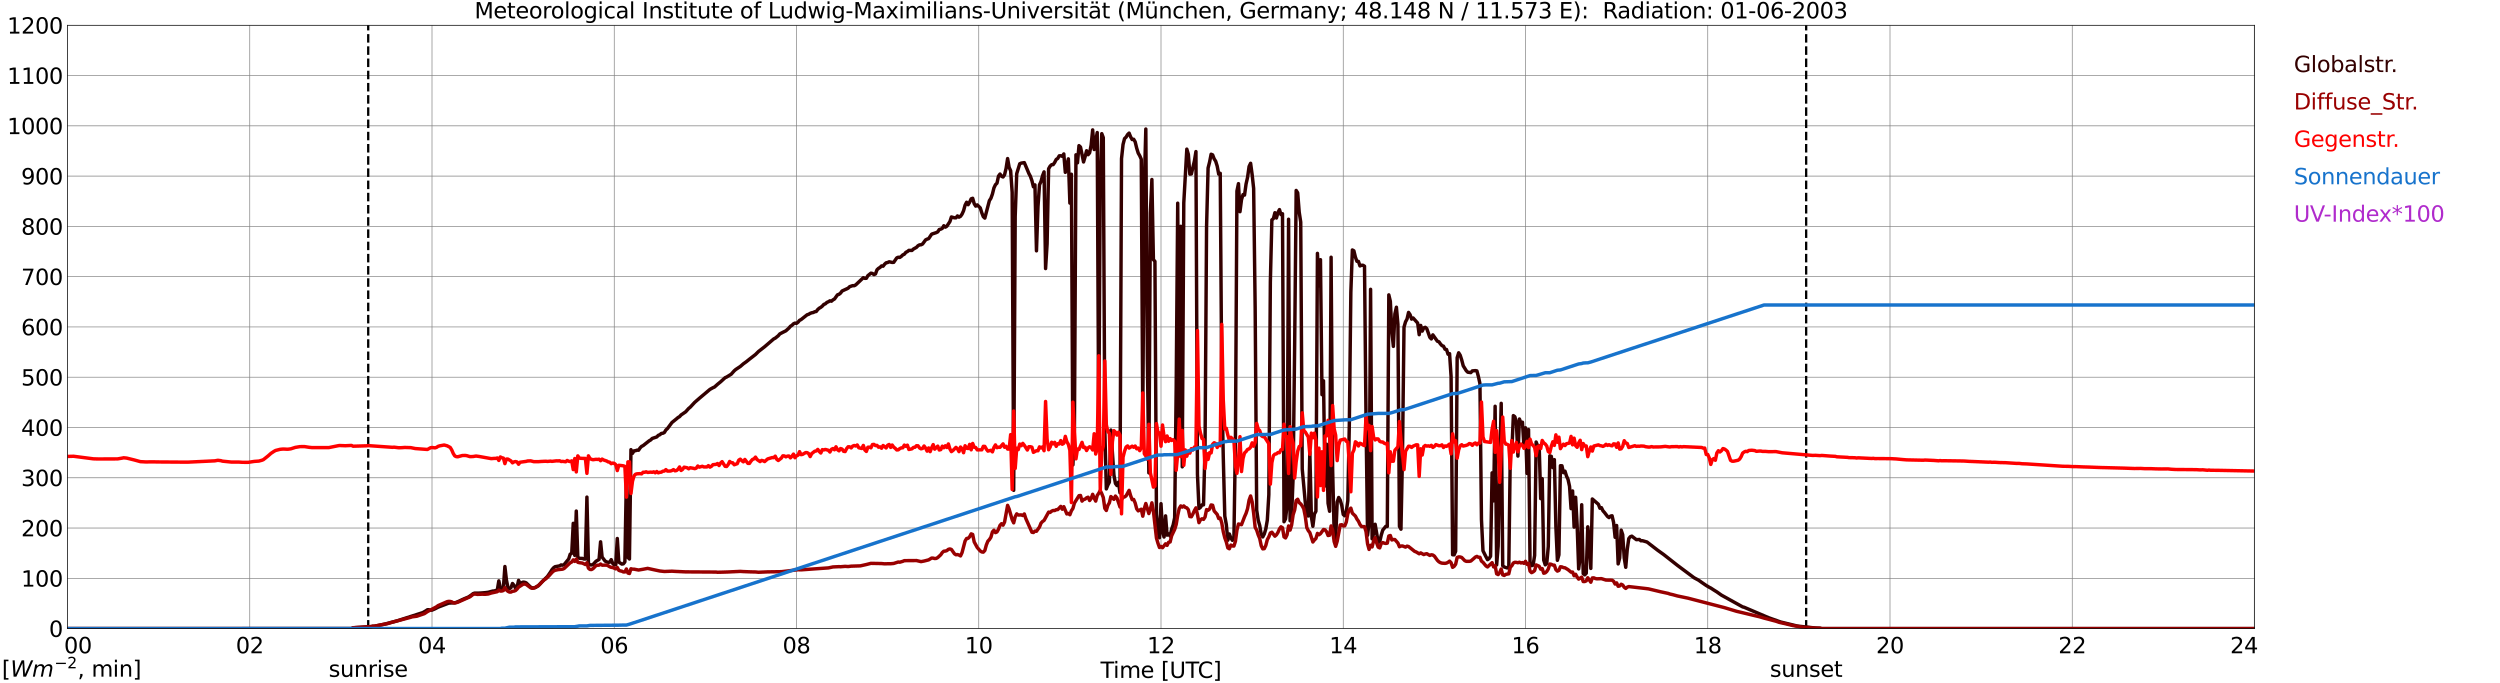 <?xml version="1.0" encoding="utf-8" standalone="no"?>
<!DOCTYPE svg PUBLIC "-//W3C//DTD SVG 1.1//EN"
  "http://www.w3.org/Graphics/SVG/1.1/DTD/svg11.dtd">
<svg xmlns:xlink="http://www.w3.org/1999/xlink" width="1085.4pt" height="296.64pt" viewBox="0 0 1085.4 296.64" xmlns="http://www.w3.org/2000/svg" version="1.1">
 <defs>
  <style type="text/css">*{stroke-linejoin: round; stroke-linecap: butt}</style>
 </defs>
 <g id="figure_1">
  <g id="patch_1">
   <path d="M 0 296.64 
L 1085.4 296.64 
L 1085.4 0 
L 0 0 
z
" style="fill: #ffffff"/>
  </g>
  <g id="axes_1">
   <g id="patch_2">
    <path d="M 29.306 272.909 
L 978.814 272.909 
L 978.814 10.976 
L 29.306 10.976 
z
" style="fill: #ffffff"/>
   </g>
   <g id="patch_3">
    <path d="M 978.814 272.909 
L 978.814 272.909 
L 978.814 10.976 
L 978.814 10.976 
z
" clip-path="url(#p3dd4519c62)" style="fill: #d3d3d3; opacity: 0.25; stroke: #d3d3d3; stroke-linejoin: miter"/>
   </g>
   <g id="matplotlib.axis_1">
    <g id="xtick_1">
     <g id="line2d_1">
      <path d="M 29.306 272.909 
L 29.306 10.976 
" clip-path="url(#p3dd4519c62)" style="fill: none; stroke: #808080; stroke-width: 0.3; stroke-linecap: square"/>
     </g>
     <g id="line2d_2"/>
     <g id="text_1">
      <!--    00 -->
      <g transform="translate(18.733 283.627) scale(0.095 -0.095)">
       <defs>
        <path id="DejaVuSans-20" transform="scale(0.016)"/>
        <path id="DejaVuSans-30" d="M 2034 4250 
Q 1547 4250 1301 3770 
Q 1056 3291 1056 2328 
Q 1056 1369 1301 889 
Q 1547 409 2034 409 
Q 2525 409 2770 889 
Q 3016 1369 3016 2328 
Q 3016 3291 2770 3770 
Q 2525 4250 2034 4250 
z
M 2034 4750 
Q 2819 4750 3233 4129 
Q 3647 3509 3647 2328 
Q 3647 1150 3233 529 
Q 2819 -91 2034 -91 
Q 1250 -91 836 529 
Q 422 1150 422 2328 
Q 422 3509 836 4129 
Q 1250 4750 2034 4750 
z
" transform="scale(0.016)"/>
       </defs>
       <use xlink:href="#DejaVuSans-20"/>
       <use xlink:href="#DejaVuSans-20" transform="translate(31.787 0)"/>
       <use xlink:href="#DejaVuSans-20" transform="translate(63.574 0)"/>
       <use xlink:href="#DejaVuSans-30" transform="translate(95.361 0)"/>
       <use xlink:href="#DejaVuSans-30" transform="translate(158.984 0)"/>
      </g>
     </g>
    </g>
    <g id="xtick_2">
     <g id="line2d_3">
      <path d="M 108.431 272.909 
L 108.431 10.976 
" clip-path="url(#p3dd4519c62)" style="fill: none; stroke: #808080; stroke-width: 0.3; stroke-linecap: square"/>
     </g>
     <g id="line2d_4"/>
     <g id="text_2">
      <!-- 02 -->
      <g transform="translate(102.387 283.627) scale(0.095 -0.095)">
       <defs>
        <path id="DejaVuSans-32" d="M 1228 531 
L 3431 531 
L 3431 0 
L 469 0 
L 469 531 
Q 828 903 1448 1529 
Q 2069 2156 2228 2338 
Q 2531 2678 2651 2914 
Q 2772 3150 2772 3378 
Q 2772 3750 2511 3984 
Q 2250 4219 1831 4219 
Q 1534 4219 1204 4116 
Q 875 4013 500 3803 
L 500 4441 
Q 881 4594 1212 4672 
Q 1544 4750 1819 4750 
Q 2544 4750 2975 4387 
Q 3406 4025 3406 3419 
Q 3406 3131 3298 2873 
Q 3191 2616 2906 2266 
Q 2828 2175 2409 1742 
Q 1991 1309 1228 531 
z
" transform="scale(0.016)"/>
       </defs>
       <use xlink:href="#DejaVuSans-30"/>
       <use xlink:href="#DejaVuSans-32" transform="translate(63.623 0)"/>
      </g>
     </g>
    </g>
    <g id="xtick_3">
     <g id="line2d_5">
      <path d="M 187.557 272.909 
L 187.557 10.976 
" clip-path="url(#p3dd4519c62)" style="fill: none; stroke: #808080; stroke-width: 0.3; stroke-linecap: square"/>
     </g>
     <g id="line2d_6"/>
     <g id="text_3">
      <!-- 04 -->
      <g transform="translate(181.513 283.627) scale(0.095 -0.095)">
       <defs>
        <path id="DejaVuSans-34" d="M 2419 4116 
L 825 1625 
L 2419 1625 
L 2419 4116 
z
M 2253 4666 
L 3047 4666 
L 3047 1625 
L 3713 1625 
L 3713 1100 
L 3047 1100 
L 3047 0 
L 2419 0 
L 2419 1100 
L 313 1100 
L 313 1709 
L 2253 4666 
z
" transform="scale(0.016)"/>
       </defs>
       <use xlink:href="#DejaVuSans-30"/>
       <use xlink:href="#DejaVuSans-34" transform="translate(63.623 0)"/>
      </g>
     </g>
    </g>
    <g id="xtick_4">
     <g id="line2d_7">
      <path d="M 266.683 272.909 
L 266.683 10.976 
" clip-path="url(#p3dd4519c62)" style="fill: none; stroke: #808080; stroke-width: 0.3; stroke-linecap: square"/>
     </g>
     <g id="line2d_8"/>
     <g id="text_4">
      <!-- 06 -->
      <g transform="translate(260.638 283.627) scale(0.095 -0.095)">
       <defs>
        <path id="DejaVuSans-36" d="M 2113 2584 
Q 1688 2584 1439 2293 
Q 1191 2003 1191 1497 
Q 1191 994 1439 701 
Q 1688 409 2113 409 
Q 2538 409 2786 701 
Q 3034 994 3034 1497 
Q 3034 2003 2786 2293 
Q 2538 2584 2113 2584 
z
M 3366 4563 
L 3366 3988 
Q 3128 4100 2886 4159 
Q 2644 4219 2406 4219 
Q 1781 4219 1451 3797 
Q 1122 3375 1075 2522 
Q 1259 2794 1537 2939 
Q 1816 3084 2150 3084 
Q 2853 3084 3261 2657 
Q 3669 2231 3669 1497 
Q 3669 778 3244 343 
Q 2819 -91 2113 -91 
Q 1303 -91 875 529 
Q 447 1150 447 2328 
Q 447 3434 972 4092 
Q 1497 4750 2381 4750 
Q 2619 4750 2861 4703 
Q 3103 4656 3366 4563 
z
" transform="scale(0.016)"/>
       </defs>
       <use xlink:href="#DejaVuSans-30"/>
       <use xlink:href="#DejaVuSans-36" transform="translate(63.623 0)"/>
      </g>
     </g>
    </g>
    <g id="xtick_5">
     <g id="line2d_9">
      <path d="M 345.808 272.909 
L 345.808 10.976 
" clip-path="url(#p3dd4519c62)" style="fill: none; stroke: #808080; stroke-width: 0.3; stroke-linecap: square"/>
     </g>
     <g id="line2d_10"/>
     <g id="text_5">
      <!-- 08 -->
      <g transform="translate(339.764 283.627) scale(0.095 -0.095)">
       <defs>
        <path id="DejaVuSans-38" d="M 2034 2216 
Q 1584 2216 1326 1975 
Q 1069 1734 1069 1313 
Q 1069 891 1326 650 
Q 1584 409 2034 409 
Q 2484 409 2743 651 
Q 3003 894 3003 1313 
Q 3003 1734 2745 1975 
Q 2488 2216 2034 2216 
z
M 1403 2484 
Q 997 2584 770 2862 
Q 544 3141 544 3541 
Q 544 4100 942 4425 
Q 1341 4750 2034 4750 
Q 2731 4750 3128 4425 
Q 3525 4100 3525 3541 
Q 3525 3141 3298 2862 
Q 3072 2584 2669 2484 
Q 3125 2378 3379 2068 
Q 3634 1759 3634 1313 
Q 3634 634 3220 271 
Q 2806 -91 2034 -91 
Q 1263 -91 848 271 
Q 434 634 434 1313 
Q 434 1759 690 2068 
Q 947 2378 1403 2484 
z
M 1172 3481 
Q 1172 3119 1398 2916 
Q 1625 2713 2034 2713 
Q 2441 2713 2670 2916 
Q 2900 3119 2900 3481 
Q 2900 3844 2670 4047 
Q 2441 4250 2034 4250 
Q 1625 4250 1398 4047 
Q 1172 3844 1172 3481 
z
" transform="scale(0.016)"/>
       </defs>
       <use xlink:href="#DejaVuSans-30"/>
       <use xlink:href="#DejaVuSans-38" transform="translate(63.623 0)"/>
      </g>
     </g>
    </g>
    <g id="xtick_6">
     <g id="line2d_11">
      <path d="M 424.934 272.909 
L 424.934 10.976 
" clip-path="url(#p3dd4519c62)" style="fill: none; stroke: #808080; stroke-width: 0.3; stroke-linecap: square"/>
     </g>
     <g id="line2d_12"/>
     <g id="text_6">
      <!-- 10 -->
      <g transform="translate(418.89 283.627) scale(0.095 -0.095)">
       <defs>
        <path id="DejaVuSans-31" d="M 794 531 
L 1825 531 
L 1825 4091 
L 703 3866 
L 703 4441 
L 1819 4666 
L 2450 4666 
L 2450 531 
L 3481 531 
L 3481 0 
L 794 0 
L 794 531 
z
" transform="scale(0.016)"/>
       </defs>
       <use xlink:href="#DejaVuSans-31"/>
       <use xlink:href="#DejaVuSans-30" transform="translate(63.623 0)"/>
      </g>
     </g>
    </g>
    <g id="xtick_7">
     <g id="line2d_13">
      <path d="M 504.06 272.909 
L 504.06 10.976 
" clip-path="url(#p3dd4519c62)" style="fill: none; stroke: #808080; stroke-width: 0.3; stroke-linecap: square"/>
     </g>
     <g id="line2d_14"/>
     <g id="text_7">
      <!-- 12 -->
      <g transform="translate(498.015 283.627) scale(0.095 -0.095)">
       <use xlink:href="#DejaVuSans-31"/>
       <use xlink:href="#DejaVuSans-32" transform="translate(63.623 0)"/>
      </g>
     </g>
    </g>
    <g id="xtick_8">
     <g id="line2d_15">
      <path d="M 583.185 272.909 
L 583.185 10.976 
" clip-path="url(#p3dd4519c62)" style="fill: none; stroke: #808080; stroke-width: 0.3; stroke-linecap: square"/>
     </g>
     <g id="line2d_16"/>
     <g id="text_8">
      <!-- 14 -->
      <g transform="translate(577.141 283.627) scale(0.095 -0.095)">
       <use xlink:href="#DejaVuSans-31"/>
       <use xlink:href="#DejaVuSans-34" transform="translate(63.623 0)"/>
      </g>
     </g>
    </g>
    <g id="xtick_9">
     <g id="line2d_17">
      <path d="M 662.311 272.909 
L 662.311 10.976 
" clip-path="url(#p3dd4519c62)" style="fill: none; stroke: #808080; stroke-width: 0.3; stroke-linecap: square"/>
     </g>
     <g id="line2d_18"/>
     <g id="text_9">
      <!-- 16 -->
      <g transform="translate(656.267 283.627) scale(0.095 -0.095)">
       <use xlink:href="#DejaVuSans-31"/>
       <use xlink:href="#DejaVuSans-36" transform="translate(63.623 0)"/>
      </g>
     </g>
    </g>
    <g id="xtick_10">
     <g id="line2d_19">
      <path d="M 741.437 272.909 
L 741.437 10.976 
" clip-path="url(#p3dd4519c62)" style="fill: none; stroke: #808080; stroke-width: 0.3; stroke-linecap: square"/>
     </g>
     <g id="line2d_20"/>
     <g id="text_10">
      <!-- 18 -->
      <g transform="translate(735.392 283.627) scale(0.095 -0.095)">
       <use xlink:href="#DejaVuSans-31"/>
       <use xlink:href="#DejaVuSans-38" transform="translate(63.623 0)"/>
      </g>
     </g>
    </g>
    <g id="xtick_11">
     <g id="line2d_21">
      <path d="M 820.562 272.909 
L 820.562 10.976 
" clip-path="url(#p3dd4519c62)" style="fill: none; stroke: #808080; stroke-width: 0.3; stroke-linecap: square"/>
     </g>
     <g id="line2d_22"/>
     <g id="text_11">
      <!-- 20 -->
      <g transform="translate(814.518 283.627) scale(0.095 -0.095)">
       <use xlink:href="#DejaVuSans-32"/>
       <use xlink:href="#DejaVuSans-30" transform="translate(63.623 0)"/>
      </g>
     </g>
    </g>
    <g id="xtick_12">
     <g id="line2d_23">
      <path d="M 899.688 272.909 
L 899.688 10.976 
" clip-path="url(#p3dd4519c62)" style="fill: none; stroke: #808080; stroke-width: 0.3; stroke-linecap: square"/>
     </g>
     <g id="line2d_24"/>
     <g id="text_12">
      <!-- 22 -->
      <g transform="translate(893.644 283.627) scale(0.095 -0.095)">
       <use xlink:href="#DejaVuSans-32"/>
       <use xlink:href="#DejaVuSans-32" transform="translate(63.623 0)"/>
      </g>
     </g>
    </g>
    <g id="xtick_13">
     <g id="line2d_25">
      <path d="M 978.814 272.909 
L 978.814 10.976 
" clip-path="url(#p3dd4519c62)" style="fill: none; stroke: #808080; stroke-width: 0.3; stroke-linecap: square"/>
     </g>
     <g id="line2d_26"/>
     <g id="text_13">
      <!-- 24    -->
      <g transform="translate(968.241 283.627) scale(0.095 -0.095)">
       <use xlink:href="#DejaVuSans-32"/>
       <use xlink:href="#DejaVuSans-34" transform="translate(63.623 0)"/>
       <use xlink:href="#DejaVuSans-20" transform="translate(127.246 0)"/>
       <use xlink:href="#DejaVuSans-20" transform="translate(159.033 0)"/>
       <use xlink:href="#DejaVuSans-20" transform="translate(190.82 0)"/>
      </g>
     </g>
    </g>
    <g id="text_14">
     <!-- Time [UTC] -->
     <g transform="translate(477.806 294.322) scale(0.095 -0.095)">
      <defs>
       <path id="DejaVuSans-54" d="M -19 4666 
L 3928 4666 
L 3928 4134 
L 2272 4134 
L 2272 0 
L 1638 0 
L 1638 4134 
L -19 4134 
L -19 4666 
z
" transform="scale(0.016)"/>
       <path id="DejaVuSans-69" d="M 603 3500 
L 1178 3500 
L 1178 0 
L 603 0 
L 603 3500 
z
M 603 4863 
L 1178 4863 
L 1178 4134 
L 603 4134 
L 603 4863 
z
" transform="scale(0.016)"/>
       <path id="DejaVuSans-6d" d="M 3328 2828 
Q 3544 3216 3844 3400 
Q 4144 3584 4550 3584 
Q 5097 3584 5394 3201 
Q 5691 2819 5691 2113 
L 5691 0 
L 5113 0 
L 5113 2094 
Q 5113 2597 4934 2840 
Q 4756 3084 4391 3084 
Q 3944 3084 3684 2787 
Q 3425 2491 3425 1978 
L 3425 0 
L 2847 0 
L 2847 2094 
Q 2847 2600 2669 2842 
Q 2491 3084 2119 3084 
Q 1678 3084 1418 2786 
Q 1159 2488 1159 1978 
L 1159 0 
L 581 0 
L 581 3500 
L 1159 3500 
L 1159 2956 
Q 1356 3278 1631 3431 
Q 1906 3584 2284 3584 
Q 2666 3584 2933 3390 
Q 3200 3197 3328 2828 
z
" transform="scale(0.016)"/>
       <path id="DejaVuSans-65" d="M 3597 1894 
L 3597 1613 
L 953 1613 
Q 991 1019 1311 708 
Q 1631 397 2203 397 
Q 2534 397 2845 478 
Q 3156 559 3463 722 
L 3463 178 
Q 3153 47 2828 -22 
Q 2503 -91 2169 -91 
Q 1331 -91 842 396 
Q 353 884 353 1716 
Q 353 2575 817 3079 
Q 1281 3584 2069 3584 
Q 2775 3584 3186 3129 
Q 3597 2675 3597 1894 
z
M 3022 2063 
Q 3016 2534 2758 2815 
Q 2500 3097 2075 3097 
Q 1594 3097 1305 2825 
Q 1016 2553 972 2059 
L 3022 2063 
z
" transform="scale(0.016)"/>
       <path id="DejaVuSans-5b" d="M 550 4863 
L 1875 4863 
L 1875 4416 
L 1125 4416 
L 1125 -397 
L 1875 -397 
L 1875 -844 
L 550 -844 
L 550 4863 
z
" transform="scale(0.016)"/>
       <path id="DejaVuSans-55" d="M 556 4666 
L 1191 4666 
L 1191 1831 
Q 1191 1081 1462 751 
Q 1734 422 2344 422 
Q 2950 422 3222 751 
Q 3494 1081 3494 1831 
L 3494 4666 
L 4128 4666 
L 4128 1753 
Q 4128 841 3676 375 
Q 3225 -91 2344 -91 
Q 1459 -91 1007 375 
Q 556 841 556 1753 
L 556 4666 
z
" transform="scale(0.016)"/>
       <path id="DejaVuSans-43" d="M 4122 4306 
L 4122 3641 
Q 3803 3938 3442 4084 
Q 3081 4231 2675 4231 
Q 1875 4231 1450 3742 
Q 1025 3253 1025 2328 
Q 1025 1406 1450 917 
Q 1875 428 2675 428 
Q 3081 428 3442 575 
Q 3803 722 4122 1019 
L 4122 359 
Q 3791 134 3420 21 
Q 3050 -91 2638 -91 
Q 1578 -91 968 557 
Q 359 1206 359 2328 
Q 359 3453 968 4101 
Q 1578 4750 2638 4750 
Q 3056 4750 3426 4639 
Q 3797 4528 4122 4306 
z
" transform="scale(0.016)"/>
       <path id="DejaVuSans-5d" d="M 1947 4863 
L 1947 -844 
L 622 -844 
L 622 -397 
L 1369 -397 
L 1369 4416 
L 622 4416 
L 622 4863 
L 1947 4863 
z
" transform="scale(0.016)"/>
      </defs>
      <use xlink:href="#DejaVuSans-54"/>
      <use xlink:href="#DejaVuSans-69" transform="translate(57.959 0)"/>
      <use xlink:href="#DejaVuSans-6d" transform="translate(85.742 0)"/>
      <use xlink:href="#DejaVuSans-65" transform="translate(183.154 0)"/>
      <use xlink:href="#DejaVuSans-20" transform="translate(244.678 0)"/>
      <use xlink:href="#DejaVuSans-5b" transform="translate(276.465 0)"/>
      <use xlink:href="#DejaVuSans-55" transform="translate(315.479 0)"/>
      <use xlink:href="#DejaVuSans-54" transform="translate(388.672 0)"/>
      <use xlink:href="#DejaVuSans-43" transform="translate(443.881 0)"/>
      <use xlink:href="#DejaVuSans-5d" transform="translate(513.705 0)"/>
     </g>
    </g>
   </g>
   <g id="matplotlib.axis_2">
    <g id="ytick_1">
     <g id="line2d_27">
      <path d="M 29.306 272.909 
L 978.814 272.909 
" clip-path="url(#p3dd4519c62)" style="fill: none; stroke: #808080; stroke-width: 0.3; stroke-linecap: square"/>
     </g>
     <g id="line2d_28"/>
     <g id="text_15">
      <!-- 0 -->
      <g transform="translate(21.261 276.518) scale(0.095 -0.095)">
       <use xlink:href="#DejaVuSans-30"/>
      </g>
     </g>
    </g>
    <g id="ytick_2">
     <g id="line2d_29">
      <path d="M 29.306 251.081 
L 978.814 251.081 
" clip-path="url(#p3dd4519c62)" style="fill: none; stroke: #808080; stroke-width: 0.3; stroke-linecap: square"/>
     </g>
     <g id="line2d_30"/>
     <g id="text_16">
      <!-- 100 -->
      <g transform="translate(9.173 254.69) scale(0.095 -0.095)">
       <use xlink:href="#DejaVuSans-31"/>
       <use xlink:href="#DejaVuSans-30" transform="translate(63.623 0)"/>
       <use xlink:href="#DejaVuSans-30" transform="translate(127.246 0)"/>
      </g>
     </g>
    </g>
    <g id="ytick_3">
     <g id="line2d_31">
      <path d="M 29.306 229.253 
L 978.814 229.253 
" clip-path="url(#p3dd4519c62)" style="fill: none; stroke: #808080; stroke-width: 0.3; stroke-linecap: square"/>
     </g>
     <g id="line2d_32"/>
     <g id="text_17">
      <!-- 200 -->
      <g transform="translate(9.173 232.863) scale(0.095 -0.095)">
       <use xlink:href="#DejaVuSans-32"/>
       <use xlink:href="#DejaVuSans-30" transform="translate(63.623 0)"/>
       <use xlink:href="#DejaVuSans-30" transform="translate(127.246 0)"/>
      </g>
     </g>
    </g>
    <g id="ytick_4">
     <g id="line2d_33">
      <path d="M 29.306 207.426 
L 978.814 207.426 
" clip-path="url(#p3dd4519c62)" style="fill: none; stroke: #808080; stroke-width: 0.3; stroke-linecap: square"/>
     </g>
     <g id="line2d_34"/>
     <g id="text_18">
      <!-- 300 -->
      <g transform="translate(9.173 211.035) scale(0.095 -0.095)">
       <defs>
        <path id="DejaVuSans-33" d="M 2597 2516 
Q 3050 2419 3304 2112 
Q 3559 1806 3559 1356 
Q 3559 666 3084 287 
Q 2609 -91 1734 -91 
Q 1441 -91 1130 -33 
Q 819 25 488 141 
L 488 750 
Q 750 597 1062 519 
Q 1375 441 1716 441 
Q 2309 441 2620 675 
Q 2931 909 2931 1356 
Q 2931 1769 2642 2001 
Q 2353 2234 1838 2234 
L 1294 2234 
L 1294 2753 
L 1863 2753 
Q 2328 2753 2575 2939 
Q 2822 3125 2822 3475 
Q 2822 3834 2567 4026 
Q 2313 4219 1838 4219 
Q 1578 4219 1281 4162 
Q 984 4106 628 3988 
L 628 4550 
Q 988 4650 1302 4700 
Q 1616 4750 1894 4750 
Q 2613 4750 3031 4423 
Q 3450 4097 3450 3541 
Q 3450 3153 3228 2886 
Q 3006 2619 2597 2516 
z
" transform="scale(0.016)"/>
       </defs>
       <use xlink:href="#DejaVuSans-33"/>
       <use xlink:href="#DejaVuSans-30" transform="translate(63.623 0)"/>
       <use xlink:href="#DejaVuSans-30" transform="translate(127.246 0)"/>
      </g>
     </g>
    </g>
    <g id="ytick_5">
     <g id="line2d_35">
      <path d="M 29.306 185.598 
L 978.814 185.598 
" clip-path="url(#p3dd4519c62)" style="fill: none; stroke: #808080; stroke-width: 0.3; stroke-linecap: square"/>
     </g>
     <g id="line2d_36"/>
     <g id="text_19">
      <!-- 400 -->
      <g transform="translate(9.173 189.207) scale(0.095 -0.095)">
       <use xlink:href="#DejaVuSans-34"/>
       <use xlink:href="#DejaVuSans-30" transform="translate(63.623 0)"/>
       <use xlink:href="#DejaVuSans-30" transform="translate(127.246 0)"/>
      </g>
     </g>
    </g>
    <g id="ytick_6">
     <g id="line2d_37">
      <path d="M 29.306 163.77 
L 978.814 163.77 
" clip-path="url(#p3dd4519c62)" style="fill: none; stroke: #808080; stroke-width: 0.3; stroke-linecap: square"/>
     </g>
     <g id="line2d_38"/>
     <g id="text_20">
      <!-- 500 -->
      <g transform="translate(9.173 167.379) scale(0.095 -0.095)">
       <defs>
        <path id="DejaVuSans-35" d="M 691 4666 
L 3169 4666 
L 3169 4134 
L 1269 4134 
L 1269 2991 
Q 1406 3038 1543 3061 
Q 1681 3084 1819 3084 
Q 2600 3084 3056 2656 
Q 3513 2228 3513 1497 
Q 3513 744 3044 326 
Q 2575 -91 1722 -91 
Q 1428 -91 1123 -41 
Q 819 9 494 109 
L 494 744 
Q 775 591 1075 516 
Q 1375 441 1709 441 
Q 2250 441 2565 725 
Q 2881 1009 2881 1497 
Q 2881 1984 2565 2268 
Q 2250 2553 1709 2553 
Q 1456 2553 1204 2497 
Q 953 2441 691 2322 
L 691 4666 
z
" transform="scale(0.016)"/>
       </defs>
       <use xlink:href="#DejaVuSans-35"/>
       <use xlink:href="#DejaVuSans-30" transform="translate(63.623 0)"/>
       <use xlink:href="#DejaVuSans-30" transform="translate(127.246 0)"/>
      </g>
     </g>
    </g>
    <g id="ytick_7">
     <g id="line2d_39">
      <path d="M 29.306 141.942 
L 978.814 141.942 
" clip-path="url(#p3dd4519c62)" style="fill: none; stroke: #808080; stroke-width: 0.3; stroke-linecap: square"/>
     </g>
     <g id="line2d_40"/>
     <g id="text_21">
      <!-- 600 -->
      <g transform="translate(9.173 145.551) scale(0.095 -0.095)">
       <use xlink:href="#DejaVuSans-36"/>
       <use xlink:href="#DejaVuSans-30" transform="translate(63.623 0)"/>
       <use xlink:href="#DejaVuSans-30" transform="translate(127.246 0)"/>
      </g>
     </g>
    </g>
    <g id="ytick_8">
     <g id="line2d_41">
      <path d="M 29.306 120.114 
L 978.814 120.114 
" clip-path="url(#p3dd4519c62)" style="fill: none; stroke: #808080; stroke-width: 0.3; stroke-linecap: square"/>
     </g>
     <g id="line2d_42"/>
     <g id="text_22">
      <!-- 700 -->
      <g transform="translate(9.173 123.724) scale(0.095 -0.095)">
       <defs>
        <path id="DejaVuSans-37" d="M 525 4666 
L 3525 4666 
L 3525 4397 
L 1831 0 
L 1172 0 
L 2766 4134 
L 525 4134 
L 525 4666 
z
" transform="scale(0.016)"/>
       </defs>
       <use xlink:href="#DejaVuSans-37"/>
       <use xlink:href="#DejaVuSans-30" transform="translate(63.623 0)"/>
       <use xlink:href="#DejaVuSans-30" transform="translate(127.246 0)"/>
      </g>
     </g>
    </g>
    <g id="ytick_9">
     <g id="line2d_43">
      <path d="M 29.306 98.287 
L 978.814 98.287 
" clip-path="url(#p3dd4519c62)" style="fill: none; stroke: #808080; stroke-width: 0.3; stroke-linecap: square"/>
     </g>
     <g id="line2d_44"/>
     <g id="text_23">
      <!-- 800 -->
      <g transform="translate(9.173 101.896) scale(0.095 -0.095)">
       <use xlink:href="#DejaVuSans-38"/>
       <use xlink:href="#DejaVuSans-30" transform="translate(63.623 0)"/>
       <use xlink:href="#DejaVuSans-30" transform="translate(127.246 0)"/>
      </g>
     </g>
    </g>
    <g id="ytick_10">
     <g id="line2d_45">
      <path d="M 29.306 76.459 
L 978.814 76.459 
" clip-path="url(#p3dd4519c62)" style="fill: none; stroke: #808080; stroke-width: 0.3; stroke-linecap: square"/>
     </g>
     <g id="line2d_46"/>
     <g id="text_24">
      <!-- 900 -->
      <g transform="translate(9.173 80.068) scale(0.095 -0.095)">
       <defs>
        <path id="DejaVuSans-39" d="M 703 97 
L 703 672 
Q 941 559 1184 500 
Q 1428 441 1663 441 
Q 2288 441 2617 861 
Q 2947 1281 2994 2138 
Q 2813 1869 2534 1725 
Q 2256 1581 1919 1581 
Q 1219 1581 811 2004 
Q 403 2428 403 3163 
Q 403 3881 828 4315 
Q 1253 4750 1959 4750 
Q 2769 4750 3195 4129 
Q 3622 3509 3622 2328 
Q 3622 1225 3098 567 
Q 2575 -91 1691 -91 
Q 1453 -91 1209 -44 
Q 966 3 703 97 
z
M 1959 2075 
Q 2384 2075 2632 2365 
Q 2881 2656 2881 3163 
Q 2881 3666 2632 3958 
Q 2384 4250 1959 4250 
Q 1534 4250 1286 3958 
Q 1038 3666 1038 3163 
Q 1038 2656 1286 2365 
Q 1534 2075 1959 2075 
z
" transform="scale(0.016)"/>
       </defs>
       <use xlink:href="#DejaVuSans-39"/>
       <use xlink:href="#DejaVuSans-30" transform="translate(63.623 0)"/>
       <use xlink:href="#DejaVuSans-30" transform="translate(127.246 0)"/>
      </g>
     </g>
    </g>
    <g id="ytick_11">
     <g id="line2d_47">
      <path d="M 29.306 54.631 
L 978.814 54.631 
" clip-path="url(#p3dd4519c62)" style="fill: none; stroke: #808080; stroke-width: 0.3; stroke-linecap: square"/>
     </g>
     <g id="line2d_48"/>
     <g id="text_25">
      <!-- 1000 -->
      <g transform="translate(3.128 58.24) scale(0.095 -0.095)">
       <use xlink:href="#DejaVuSans-31"/>
       <use xlink:href="#DejaVuSans-30" transform="translate(63.623 0)"/>
       <use xlink:href="#DejaVuSans-30" transform="translate(127.246 0)"/>
       <use xlink:href="#DejaVuSans-30" transform="translate(190.869 0)"/>
      </g>
     </g>
    </g>
    <g id="ytick_12">
     <g id="line2d_49">
      <path d="M 29.306 32.803 
L 978.814 32.803 
" clip-path="url(#p3dd4519c62)" style="fill: none; stroke: #808080; stroke-width: 0.3; stroke-linecap: square"/>
     </g>
     <g id="line2d_50"/>
     <g id="text_26">
      <!-- 1100 -->
      <g transform="translate(3.128 36.413) scale(0.095 -0.095)">
       <use xlink:href="#DejaVuSans-31"/>
       <use xlink:href="#DejaVuSans-31" transform="translate(63.623 0)"/>
       <use xlink:href="#DejaVuSans-30" transform="translate(127.246 0)"/>
       <use xlink:href="#DejaVuSans-30" transform="translate(190.869 0)"/>
      </g>
     </g>
    </g>
    <g id="ytick_13">
     <g id="line2d_51">
      <path d="M 29.306 10.976 
L 978.814 10.976 
" clip-path="url(#p3dd4519c62)" style="fill: none; stroke: #808080; stroke-width: 0.3; stroke-linecap: square"/>
     </g>
     <g id="line2d_52"/>
     <g id="text_27">
      <!-- 1200 -->
      <g transform="translate(3.128 14.585) scale(0.095 -0.095)">
       <use xlink:href="#DejaVuSans-31"/>
       <use xlink:href="#DejaVuSans-32" transform="translate(63.623 0)"/>
       <use xlink:href="#DejaVuSans-30" transform="translate(127.246 0)"/>
       <use xlink:href="#DejaVuSans-30" transform="translate(190.869 0)"/>
      </g>
     </g>
    </g>
   </g>
   <g id="line2d_53">
    <path d="M 159.863 272.909 
L 159.863 10.976 
" clip-path="url(#p3dd4519c62)" style="fill: none; stroke-dasharray: 3.7,1.6; stroke-dashoffset: 0; stroke: #000000"/>
   </g>
   <g id="line2d_54">
    <path d="M 784.165 272.909 
L 784.165 10.976 
" clip-path="url(#p3dd4519c62)" style="fill: none; stroke-dasharray: 3.7,1.6; stroke-dashoffset: 0; stroke: #000000"/>
   </g>
   <g id="line2d_55">
    <path d="M 29.306 272.909 
L 152.61 272.909 
L 153.269 272.586 
L 161.182 272.053 
L 161.841 271.889 
L 162.501 271.889 
L 167.116 270.949 
L 172.391 269.556 
L 183.601 265.952 
L 184.92 265.175 
L 185.579 264.723 
L 186.238 264.723 
L 186.898 264.929 
L 187.557 264.887 
L 188.876 264.315 
L 190.195 263.619 
L 194.81 261.857 
L 197.448 261.694 
L 198.107 261.53 
L 201.404 260.015 
L 203.382 259.194 
L 204.701 258.295 
L 205.36 257.763 
L 206.02 257.516 
L 207.339 257.516 
L 208.657 257.474 
L 210.635 257.311 
L 211.954 257.147 
L 213.932 256.614 
L 214.592 256.575 
L 215.91 256.165 
L 216.57 252.192 
L 217.229 255.305 
L 217.889 255.591 
L 218.548 255.263 
L 219.207 245.967 
L 219.867 251.782 
L 220.526 255.1 
L 221.186 255.591 
L 221.845 255.141 
L 222.504 253.338 
L 223.164 254.117 
L 223.823 255.385 
L 224.482 254.894 
L 225.142 251.987 
L 225.801 253.299 
L 227.12 252.725 
L 227.779 252.805 
L 228.439 253.052 
L 229.757 254.322 
L 230.417 254.936 
L 231.076 255.263 
L 231.736 255.263 
L 232.395 255.1 
L 233.714 254.322 
L 235.033 252.888 
L 236.351 251.579 
L 237.67 250.308 
L 238.989 248.383 
L 239.648 247.318 
L 240.308 246.541 
L 240.967 246.05 
L 242.945 245.681 
L 243.604 245.27 
L 244.264 245.395 
L 244.923 245.107 
L 246.901 242.69 
L 247.561 240.602 
L 248.22 240.235 
L 248.88 227.21 
L 249.539 241.134 
L 250.198 221.886 
L 250.858 241.872 
L 251.517 242.405 
L 252.836 242.446 
L 253.495 242.69 
L 254.155 242.69 
L 254.814 215.827 
L 255.473 244.616 
L 256.133 245.231 
L 256.792 245.27 
L 257.451 245.107 
L 258.77 243.675 
L 260.089 242.896 
L 260.748 235.238 
L 261.408 241.872 
L 262.726 243.592 
L 263.386 243.961 
L 264.045 244.125 
L 264.705 244.083 
L 265.364 242.979 
L 266.023 244.616 
L 266.683 245.27 
L 267.342 245.231 
L 268.002 233.804 
L 268.661 244.042 
L 269.98 244.902 
L 270.639 244.779 
L 271.298 243.961 
L 271.958 206.817 
L 272.617 241.994 
L 273.277 242.69 
L 273.936 195.226 
L 274.595 196.824 
L 275.255 195.759 
L 275.914 195.678 
L 276.573 195.431 
L 277.233 195.473 
L 277.892 194.49 
L 278.552 193.794 
L 279.211 193.467 
L 281.849 191.378 
L 282.508 191.009 
L 283.167 190.354 
L 285.145 189.699 
L 285.805 189.003 
L 286.464 188.756 
L 287.124 188.182 
L 287.783 188.101 
L 288.442 187.774 
L 289.102 186.667 
L 289.761 186.095 
L 291.739 183.432 
L 293.717 181.835 
L 294.377 181.263 
L 295.036 180.894 
L 295.696 180.156 
L 297.674 178.805 
L 298.992 177.332 
L 299.652 176.799 
L 301.63 174.669 
L 303.608 172.949 
L 308.224 169.059 
L 309.543 168.321 
L 310.202 168.035 
L 311.521 166.848 
L 312.839 165.783 
L 314.818 163.98 
L 315.477 163.694 
L 317.455 162.465 
L 318.774 160.991 
L 319.433 160.417 
L 321.411 159.108 
L 322.73 157.959 
L 324.049 157.019 
L 325.368 155.953 
L 328.005 153.906 
L 329.324 152.596 
L 331.961 150.547 
L 335.918 147.148 
L 336.577 146.821 
L 337.896 145.756 
L 338.555 144.978 
L 339.874 144.282 
L 341.193 143.627 
L 342.512 142.44 
L 343.171 141.661 
L 343.83 141.252 
L 344.49 140.595 
L 345.149 140.268 
L 345.808 140.392 
L 346.468 139.899 
L 347.127 139.081 
L 347.787 138.753 
L 350.424 136.664 
L 351.083 136.459 
L 351.743 136.051 
L 352.402 135.804 
L 353.062 135.682 
L 353.721 135.355 
L 354.38 135.232 
L 355.04 134.372 
L 355.699 133.798 
L 356.359 133.429 
L 357.018 132.897 
L 357.677 132.159 
L 358.337 131.915 
L 358.996 131.299 
L 359.655 131.013 
L 360.315 130.603 
L 360.974 130.769 
L 361.634 130.195 
L 362.293 129.826 
L 363.612 127.983 
L 364.271 127.778 
L 364.93 127.246 
L 365.59 126.344 
L 368.227 125.115 
L 368.887 124.46 
L 370.206 124.011 
L 370.865 124.052 
L 371.524 123.683 
L 374.821 120.571 
L 375.481 120.857 
L 376.14 120.815 
L 376.799 119.669 
L 378.118 118.604 
L 378.777 118.728 
L 379.437 119.22 
L 380.096 118.931 
L 380.756 117.131 
L 381.415 116.515 
L 382.074 116.107 
L 382.734 115.452 
L 383.393 115.574 
L 384.053 114.714 
L 384.712 114.101 
L 385.371 113.977 
L 386.031 113.649 
L 387.349 113.935 
L 388.009 113.896 
L 389.328 111.971 
L 389.987 111.685 
L 390.646 111.765 
L 391.306 111.316 
L 391.965 110.661 
L 392.624 110.373 
L 393.284 109.554 
L 393.943 109.227 
L 394.603 108.694 
L 395.921 108.736 
L 396.581 108.12 
L 397.899 107.385 
L 398.559 106.688 
L 399.218 106.319 
L 399.878 106.278 
L 400.537 105.95 
L 401.856 104.147 
L 402.515 103.82 
L 403.175 103.617 
L 404.493 101.65 
L 406.471 100.996 
L 407.131 100.668 
L 407.79 99.644 
L 408.45 99.481 
L 409.109 99.151 
L 409.768 98.005 
L 410.428 98.621 
L 411.087 98.21 
L 412.406 96.204 
L 413.065 94.196 
L 414.384 94.565 
L 415.043 94.565 
L 415.703 93.747 
L 416.362 94.279 
L 417.022 93.91 
L 417.681 92.967 
L 418.34 91.494 
L 419 89.078 
L 419.659 87.807 
L 420.318 88.872 
L 420.978 87.807 
L 421.637 86.334 
L 422.297 86.087 
L 422.956 88.423 
L 423.615 89.488 
L 424.275 88.955 
L 425.593 90.265 
L 426.253 92.395 
L 426.912 94.074 
L 427.572 94.687 
L 429.55 87.113 
L 430.209 86.087 
L 430.869 84.245 
L 431.528 81.584 
L 432.187 80.192 
L 432.847 79.537 
L 433.506 76.463 
L 434.165 75.564 
L 434.825 76.546 
L 435.484 76.832 
L 436.144 75.85 
L 436.803 73.106 
L 437.462 68.848 
L 438.122 72.657 
L 438.781 74.13 
L 439.44 83.509 
L 440.1 212.878 
L 440.759 93.91 
L 441.419 75.4 
L 442.737 71.1 
L 443.397 70.812 
L 444.716 70.609 
L 446.034 73.72 
L 446.694 75.317 
L 447.353 76.546 
L 448.012 78.43 
L 448.672 81.093 
L 449.331 80.272 
L 449.991 108.899 
L 450.65 89.732 
L 451.309 80.233 
L 451.969 78.799 
L 452.628 76.3 
L 453.287 74.621 
L 453.947 116.598 
L 454.606 105.909 
L 455.266 73.27 
L 455.925 72.124 
L 456.584 71.508 
L 457.244 71.469 
L 457.903 70.526 
L 458.563 69.217 
L 459.222 68.806 
L 459.881 67.66 
L 460.541 67.619 
L 461.2 67.865 
L 461.859 66.839 
L 462.519 74.826 
L 463.838 68.97 
L 464.497 88.176 
L 465.156 75.645 
L 465.816 201.82 
L 466.475 185.971 
L 467.134 67.208 
L 467.794 70.69 
L 468.453 63.236 
L 469.113 63.851 
L 470.431 70.321 
L 471.091 68.11 
L 471.75 65.449 
L 472.409 67.169 
L 473.069 66.348 
L 473.728 62.991 
L 474.388 56.397 
L 475.047 64.916 
L 476.366 57.545 
L 477.025 187.979 
L 477.685 77.406 
L 478.344 58.036 
L 479.003 59.756 
L 479.663 186.75 
L 480.322 212.263 
L 480.981 210.584 
L 481.641 209.355 
L 482.3 186.709 
L 483.619 206.242 
L 484.278 209.888 
L 484.938 210.789 
L 485.597 209.355 
L 486.256 213.943 
L 486.916 68.889 
L 487.575 62.745 
L 488.235 60.165 
L 488.894 59.551 
L 489.553 58.445 
L 490.213 57.79 
L 490.872 59.429 
L 491.532 60.575 
L 492.191 60.453 
L 492.85 61.599 
L 493.51 64.342 
L 494.169 66.473 
L 494.828 67.619 
L 495.488 69.134 
L 496.147 181.138 
L 496.807 80.397 
L 497.466 56.028 
L 498.125 155.379 
L 498.785 205.302 
L 499.444 92.476 
L 500.103 77.939 
L 500.763 112.708 
L 501.422 113.485 
L 502.082 223.24 
L 502.741 230.528 
L 503.4 233.477 
L 504.06 218.693 
L 504.719 230.775 
L 505.379 233.15 
L 506.038 223.975 
L 506.697 232.331 
L 507.357 231.757 
L 508.016 232.739 
L 508.675 229.751 
L 509.335 227.907 
L 509.994 224.755 
L 510.654 168.28 
L 511.313 88.218 
L 511.972 193.63 
L 512.632 98.252 
L 513.291 202.68 
L 513.95 88.054 
L 515.269 64.753 
L 515.929 67.005 
L 516.588 75.603 
L 517.247 75.523 
L 518.566 69.871 
L 519.226 65.816 
L 519.885 205.876 
L 520.544 220.782 
L 521.204 220.249 
L 521.863 219.184 
L 522.522 219.184 
L 523.182 193.836 
L 523.841 98.416 
L 524.501 72.943 
L 525.16 70.321 
L 525.819 66.964 
L 526.479 67.25 
L 527.138 68.97 
L 527.797 69.994 
L 528.457 72.124 
L 529.116 75.603 
L 529.776 75.237 
L 530.435 165.824 
L 531.094 198.463 
L 531.754 224.058 
L 532.413 227.704 
L 533.073 234.542 
L 533.732 231.838 
L 534.391 233.558 
L 535.051 234.584 
L 535.71 233.927 
L 536.369 191.747 
L 537.029 82.935 
L 537.688 79.74 
L 538.348 91.904 
L 539.007 86.703 
L 539.666 84.492 
L 540.326 84.697 
L 540.985 79.903 
L 541.644 76.996 
L 542.304 72.288 
L 542.963 70.895 
L 543.623 75.769 
L 544.282 81.829 
L 544.941 133.676 
L 545.601 221.478 
L 546.26 225.859 
L 546.919 228.153 
L 547.579 232.043 
L 548.238 233.108 
L 548.898 231.838 
L 549.557 229.668 
L 550.216 225.82 
L 550.876 214.762 
L 551.535 122.413 
L 552.195 95.467 
L 552.854 94.934 
L 553.513 92.354 
L 554.173 94.648 
L 554.832 92.273 
L 555.491 91.003 
L 556.151 93.172 
L 556.81 92.804 
L 557.47 226.514 
L 558.129 225.287 
L 558.788 219.389 
L 559.448 95.181 
L 560.107 226.106 
L 560.766 223.606 
L 561.426 207.144 
L 562.085 149.892 
L 562.745 82.689 
L 563.404 83.712 
L 564.063 92.107 
L 564.723 96.449 
L 565.382 203.623 
L 566.701 218.16 
L 567.36 223.895 
L 568.02 224.017 
L 568.679 196.291 
L 569.338 224.344 
L 569.998 228.481 
L 570.657 223.157 
L 571.317 221.969 
L 571.976 110.004 
L 572.635 124.133 
L 573.295 112.748 
L 573.954 171.351 
L 574.613 165.331 
L 575.273 210.994 
L 575.932 192.851 
L 576.592 218.529 
L 577.251 221.969 
L 577.91 111.685 
L 578.57 203.54 
L 579.229 231.307 
L 579.889 233.887 
L 580.548 217.955 
L 581.207 215.991 
L 581.867 217.137 
L 582.526 219.389 
L 583.185 223.362 
L 583.845 223.934 
L 584.504 222.05 
L 585.164 217.423 
L 585.823 184.17 
L 586.482 126.877 
L 587.142 108.53 
L 587.801 108.899 
L 588.46 111.643 
L 589.12 113.444 
L 589.779 113.485 
L 590.439 115.452 
L 591.098 115.164 
L 591.757 115.164 
L 592.417 115.574 
L 593.076 182.778 
L 593.736 232.37 
L 594.395 227.007 
L 595.054 125.609 
L 595.714 233.927 
L 596.373 231.674 
L 597.032 227.621 
L 598.351 235.402 
L 599.011 235.319 
L 599.67 232.37 
L 600.329 230.159 
L 601.648 228.522 
L 602.307 228.564 
L 602.967 128.025 
L 603.626 130.808 
L 604.286 143.955 
L 604.945 150.383 
L 605.604 136.295 
L 606.264 133.388 
L 606.923 140.801 
L 607.582 228.522 
L 608.242 229.751 
L 608.901 197.479 
L 609.561 142.03 
L 610.22 139.735 
L 610.879 138.509 
L 611.539 135.641 
L 612.198 136.623 
L 612.858 138.548 
L 613.517 138.057 
L 615.495 140.268 
L 616.154 145.306 
L 616.814 141.292 
L 617.473 143.75 
L 618.133 142.357 
L 618.792 142.112 
L 619.451 142.684 
L 620.77 146.452 
L 621.429 147.148 
L 622.089 145.387 
L 624.067 148.172 
L 624.726 148.377 
L 625.386 149.32 
L 626.045 150.056 
L 626.705 150.302 
L 627.364 151.612 
L 628.023 151.736 
L 628.683 153.784 
L 629.342 153.537 
L 630.001 163.447 
L 630.661 240.848 
L 631.32 240.89 
L 631.98 239.375 
L 632.639 155.299 
L 633.298 153.168 
L 633.958 154.233 
L 634.617 156.281 
L 635.276 158.819 
L 636.595 160.95 
L 637.255 161.605 
L 638.573 161.768 
L 639.233 161.031 
L 640.552 160.908 
L 641.211 161.031 
L 641.87 163.53 
L 642.53 166.52 
L 643.189 225.573 
L 643.848 239.128 
L 645.167 241.75 
L 645.827 242.979 
L 646.486 242.527 
L 647.145 241.503 
L 647.805 205.302 
L 648.464 217.464 
L 649.123 176.389 
L 649.783 245.27 
L 650.442 237.081 
L 651.102 203.091 
L 651.761 175.118 
L 652.42 245.598 
L 653.08 246.172 
L 654.399 246.582 
L 655.058 246.172 
L 655.717 196.496 
L 656.377 196.005 
L 657.036 180.444 
L 657.695 180.935 
L 658.355 183.515 
L 659.014 198.011 
L 659.674 181.918 
L 660.333 183.638 
L 660.992 183.31 
L 661.652 194.039 
L 662.311 185.727 
L 662.97 205.546 
L 663.63 186.504 
L 664.289 245.067 
L 664.949 245.598 
L 665.608 245.353 
L 666.267 241.176 
L 666.927 191.91 
L 667.586 193.547 
L 668.246 193.508 
L 668.905 216.482 
L 669.564 207.799 
L 670.224 243.182 
L 670.883 245.231 
L 671.542 244.616 
L 672.202 237.244 
L 672.861 197.889 
L 673.521 198.136 
L 674.18 203.008 
L 674.839 199.568 
L 675.499 228.522 
L 676.158 243.265 
L 676.817 240.89 
L 677.477 202.189 
L 678.136 202.231 
L 678.796 205.219 
L 679.455 204.564 
L 680.114 206.694 
L 680.774 208.126 
L 681.433 211.158 
L 682.092 220.823 
L 682.752 213.164 
L 683.411 228.849 
L 684.071 215.908 
L 684.73 228.031 
L 685.389 246.991 
L 686.049 241.994 
L 686.708 219.143 
L 687.368 249.038 
L 688.027 249.571 
L 688.686 248.874 
L 689.346 228.727 
L 690.005 235.033 
L 690.664 246.788 
L 691.324 216.646 
L 693.961 218.94 
L 694.621 220.66 
L 695.28 220.413 
L 695.939 221.764 
L 696.599 222.502 
L 697.918 224.222 
L 698.577 224.713 
L 699.236 224.058 
L 699.896 223.934 
L 700.555 226.802 
L 701.215 233.272 
L 701.874 228.153 
L 702.533 244.821 
L 703.193 242.282 
L 703.852 230.159 
L 704.511 232.126 
L 705.171 242.199 
L 705.83 246.294 
L 706.49 238.473 
L 707.149 233.846 
L 707.808 233.027 
L 708.468 232.781 
L 710.446 234.295 
L 711.765 234.215 
L 712.424 234.787 
L 713.083 234.747 
L 715.062 235.319 
L 719.677 238.882 
L 720.996 239.824 
L 722.315 240.767 
L 728.249 245.434 
L 735.502 250.841 
L 737.48 251.906 
L 738.799 252.847 
L 740.777 254.198 
L 742.096 254.977 
L 742.756 255.305 
L 744.074 256.165 
L 745.393 256.983 
L 747.371 258.376 
L 756.602 263.494 
L 757.262 263.658 
L 767.812 268.163 
L 773.087 270.047 
L 780.34 271.809 
L 788.253 272.669 
L 790.231 272.749 
L 790.89 272.909 
L 978.154 272.909 
L 978.154 272.909 
" clip-path="url(#p3dd4519c62)" style="fill: none; stroke: #330000; stroke-width: 1.5; stroke-linecap: square"/>
   </g>
   <g id="line2d_56">
    <path d="M 29.306 272.909 
L 152.61 272.909 
L 153.269 272.544 
L 154.588 272.418 
L 156.566 272.335 
L 161.182 271.999 
L 161.841 271.872 
L 162.501 271.872 
L 168.435 270.698 
L 169.754 270.276 
L 178.326 268.011 
L 178.985 267.801 
L 180.304 267.633 
L 180.963 267.548 
L 184.26 266.415 
L 185.579 265.533 
L 189.535 263.436 
L 190.195 262.931 
L 194.151 261.211 
L 194.81 261.085 
L 195.47 261.126 
L 196.129 261.294 
L 196.788 261.713 
L 197.448 261.798 
L 198.767 261.462 
L 204.042 259.111 
L 205.36 258.105 
L 206.02 257.893 
L 207.339 258.062 
L 209.317 257.979 
L 210.635 258.02 
L 211.954 257.893 
L 213.273 257.474 
L 215.91 256.887 
L 216.57 256.215 
L 217.229 256.634 
L 217.889 256.593 
L 218.548 256.383 
L 219.207 255.124 
L 219.867 256.132 
L 220.526 256.719 
L 221.186 257.055 
L 221.845 257.055 
L 222.504 256.719 
L 223.164 256.634 
L 223.823 256.383 
L 224.482 255.754 
L 225.142 254.914 
L 227.12 253.655 
L 227.779 253.572 
L 228.439 253.74 
L 230.417 255.209 
L 231.076 255.418 
L 231.736 255.292 
L 232.395 255.041 
L 233.714 254.242 
L 234.373 253.655 
L 235.692 252.268 
L 236.351 251.681 
L 237.011 251.262 
L 238.329 250.003 
L 239.648 248.534 
L 240.308 247.947 
L 240.967 247.61 
L 242.286 247.316 
L 244.264 247.106 
L 244.923 246.812 
L 247.561 244.336 
L 248.22 244 
L 248.88 243.077 
L 249.539 243.749 
L 250.198 242.741 
L 250.858 244.127 
L 251.517 244.295 
L 252.836 244.463 
L 254.155 245.092 
L 254.814 244.336 
L 255.473 246.687 
L 256.133 247.233 
L 256.792 247.274 
L 257.451 246.897 
L 258.77 245.554 
L 259.43 245.386 
L 260.089 245.386 
L 260.748 244.882 
L 261.408 245.386 
L 263.386 245.343 
L 264.045 245.637 
L 264.705 246.056 
L 265.364 246.309 
L 266.023 246.392 
L 267.342 246.98 
L 268.002 246.392 
L 268.661 247.61 
L 269.32 247.861 
L 269.98 247.988 
L 270.639 248.324 
L 271.298 248.324 
L 271.958 247.023 
L 272.617 248.785 
L 273.277 248.994 
L 273.936 246.938 
L 274.595 247.106 
L 275.255 247.106 
L 277.233 247.484 
L 279.211 247.148 
L 281.189 246.77 
L 284.486 247.484 
L 286.464 247.903 
L 288.442 248.115 
L 291.739 247.988 
L 293.058 248.071 
L 297.674 248.283 
L 310.861 248.366 
L 311.521 248.449 
L 313.499 248.407 
L 316.136 248.324 
L 321.411 248.071 
L 322.73 248.156 
L 326.027 248.283 
L 328.005 248.324 
L 329.324 248.449 
L 333.28 248.283 
L 339.215 248.198 
L 346.468 247.357 
L 347.787 247.401 
L 359.655 246.561 
L 361.634 246.141 
L 364.271 246.015 
L 364.93 246.056 
L 366.909 245.888 
L 368.227 245.973 
L 369.546 245.805 
L 372.184 245.72 
L 373.502 245.679 
L 376.14 245.092 
L 378.118 244.587 
L 382.734 244.672 
L 384.053 244.797 
L 385.371 244.755 
L 386.69 244.755 
L 388.009 244.629 
L 389.987 244 
L 390.646 244.083 
L 391.965 243.705 
L 392.624 243.413 
L 397.899 243.371 
L 399.878 243.832 
L 401.196 243.581 
L 402.515 243.245 
L 403.175 243.077 
L 404.493 242.28 
L 405.153 242.322 
L 405.812 242.49 
L 406.471 242.446 
L 407.131 242.068 
L 408.45 240.853 
L 409.109 239.886 
L 409.768 239.298 
L 410.428 239.257 
L 411.087 239.047 
L 411.746 238.502 
L 412.406 238.334 
L 413.065 238.543 
L 414.384 240.431 
L 415.043 240.853 
L 415.703 240.767 
L 416.362 240.977 
L 417.022 241.355 
L 417.681 239.929 
L 419 234.891 
L 419.659 233.8 
L 420.318 233.715 
L 420.978 233.045 
L 421.637 231.785 
L 422.297 232.036 
L 422.956 235.269 
L 424.275 237.703 
L 425.593 239.215 
L 426.253 239.635 
L 426.912 239.718 
L 427.572 239.006 
L 428.231 236.611 
L 428.89 234.974 
L 429.55 234.261 
L 430.209 233.254 
L 430.869 230.945 
L 431.528 230.19 
L 432.187 231.24 
L 432.847 230.945 
L 433.506 229.771 
L 434.165 228.092 
L 434.825 227.378 
L 435.484 228.007 
L 436.144 226.665 
L 437.462 219.402 
L 438.122 220.998 
L 439.44 225.615 
L 440.1 227.001 
L 440.759 224.355 
L 441.419 223.096 
L 442.078 223.6 
L 443.397 223.558 
L 444.056 223.809 
L 444.716 223.137 
L 445.375 225.152 
L 448.012 231.072 
L 448.672 231.198 
L 449.331 230.567 
L 449.991 230.652 
L 451.309 228.804 
L 451.969 227.125 
L 452.628 226.411 
L 453.287 225.951 
L 455.266 222.34 
L 455.925 222.467 
L 456.584 221.921 
L 457.244 221.627 
L 457.903 221.668 
L 458.563 221.291 
L 459.222 221.249 
L 460.541 219.863 
L 461.2 221.081 
L 461.859 219.99 
L 463.178 223.137 
L 463.838 222.928 
L 464.497 223.473 
L 465.156 221.753 
L 465.816 220.745 
L 466.475 218.394 
L 468.453 215.205 
L 469.113 215.12 
L 469.772 217.556 
L 470.431 216.883 
L 471.091 216.715 
L 471.75 216.128 
L 472.409 215.875 
L 473.069 217.303 
L 473.728 216.421 
L 474.388 214.616 
L 475.047 216.296 
L 475.706 217.556 
L 476.366 215.12 
L 477.025 214.155 
L 477.685 212.979 
L 478.344 214.323 
L 479.003 216.002 
L 479.663 220.703 
L 480.322 221.627 
L 480.981 219.402 
L 481.641 218.311 
L 482.3 215.583 
L 483.619 216.798 
L 484.278 215.373 
L 484.938 216.211 
L 486.256 220.116 
L 486.916 216.842 
L 487.575 215.919 
L 488.235 215.751 
L 488.894 215.288 
L 490.213 212.896 
L 490.872 215.205 
L 491.532 216.925 
L 492.191 216.842 
L 492.85 218.394 
L 493.51 220.913 
L 494.169 221.795 
L 495.488 221.081 
L 496.147 224.104 
L 496.807 220.786 
L 497.466 218.604 
L 498.785 222.969 
L 499.444 220.998 
L 500.103 218.311 
L 500.763 221.963 
L 502.082 233.59 
L 502.741 235.856 
L 503.4 237.703 
L 504.06 237.242 
L 504.719 237.788 
L 506.038 236.109 
L 506.697 236.779 
L 507.357 235.437 
L 508.016 235.31 
L 508.675 232.623 
L 509.994 229.854 
L 510.654 227.712 
L 511.313 223.768 
L 511.972 220.745 
L 512.632 219.653 
L 513.291 220.158 
L 513.95 219.653 
L 514.61 220.284 
L 515.269 220.494 
L 515.929 221.291 
L 516.588 224.272 
L 517.247 224.355 
L 517.907 223.137 
L 518.566 221.668 
L 519.226 220.494 
L 519.885 223.39 
L 520.544 226.916 
L 521.204 225.656 
L 521.863 225.237 
L 522.522 225.488 
L 523.182 224.482 
L 523.841 221.249 
L 524.501 221.544 
L 525.16 220.998 
L 525.819 219.234 
L 526.479 219.361 
L 527.138 221.836 
L 528.457 223.347 
L 529.116 225.11 
L 529.776 224.901 
L 530.435 227.001 
L 531.094 230.862 
L 531.754 233.505 
L 532.413 235.31 
L 533.073 237.871 
L 533.732 238.249 
L 534.391 236.655 
L 535.051 237.033 
L 535.71 237.074 
L 536.369 235.018 
L 537.029 230.19 
L 537.688 227.503 
L 539.007 227.797 
L 540.326 224.355 
L 540.985 222.886 
L 541.644 220.83 
L 542.304 217.135 
L 542.963 215.329 
L 543.623 217.848 
L 544.282 222.801 
L 544.941 228.972 
L 545.601 230.148 
L 546.26 232.204 
L 546.919 233.8 
L 547.579 236.948 
L 548.238 238.292 
L 548.898 238.207 
L 549.557 236.823 
L 550.216 234.304 
L 550.876 233.086 
L 551.535 231.408 
L 552.195 231.072 
L 553.513 232.792 
L 554.173 232.204 
L 554.832 231.154 
L 555.491 229.644 
L 556.151 228.721 
L 556.81 229.14 
L 557.47 233.086 
L 558.129 233.549 
L 558.788 232.204 
L 559.448 228.343 
L 560.107 230.148 
L 560.766 227.965 
L 561.426 223.473 
L 562.085 221.417 
L 562.745 217.303 
L 563.404 216.757 
L 564.063 218.226 
L 564.723 218.772 
L 565.382 219.653 
L 566.042 220.871 
L 566.701 224.187 
L 567.36 229.098 
L 568.02 230.399 
L 568.679 231.24 
L 569.998 235.31 
L 570.657 234.429 
L 571.317 233.8 
L 571.976 231.576 
L 572.635 232.163 
L 573.295 231.7 
L 574.613 229.895 
L 575.273 230.022 
L 575.932 230.862 
L 576.592 232.499 
L 577.251 232.372 
L 577.91 228.343 
L 578.57 230.148 
L 579.229 235.101 
L 579.889 237.201 
L 580.548 235.018 
L 581.867 227.924 
L 582.526 227.797 
L 583.185 228.343 
L 583.845 228.302 
L 584.504 226.665 
L 585.164 223.013 
L 585.823 221.376 
L 586.482 220.618 
L 587.142 222.801 
L 588.46 224.06 
L 589.12 225.364 
L 589.779 226.287 
L 590.439 227.712 
L 591.098 228.594 
L 592.417 228.638 
L 593.076 230.821 
L 593.736 236.109 
L 594.395 238.543 
L 595.054 236.738 
L 595.714 237.452 
L 596.373 234.85 
L 597.032 233.422 
L 597.692 235.688 
L 598.351 237.535 
L 599.011 237.871 
L 599.67 235.983 
L 600.329 235.564 
L 600.989 235.815 
L 601.648 235.941 
L 602.307 235.815 
L 602.967 232.709 
L 603.626 232.499 
L 604.286 234.429 
L 604.945 234.219 
L 605.604 234.261 
L 606.923 235.773 
L 607.582 237.369 
L 608.242 237.074 
L 608.901 237.033 
L 610.22 237.535 
L 610.879 237.116 
L 611.539 237.284 
L 614.176 239.384 
L 614.836 239.635 
L 616.154 240.431 
L 616.814 240.054 
L 618.133 240.767 
L 618.792 240.516 
L 619.451 240.39 
L 620.77 241.145 
L 621.429 240.853 
L 622.089 240.977 
L 622.748 241.44 
L 624.067 243.286 
L 624.726 243.917 
L 625.386 244.295 
L 626.045 244.504 
L 627.364 244.587 
L 628.023 244.463 
L 628.683 244.127 
L 629.342 243.622 
L 630.001 244.295 
L 630.661 246.309 
L 631.32 245.888 
L 631.98 244.965 
L 632.639 242.027 
L 633.298 241.776 
L 633.958 241.817 
L 634.617 242.027 
L 635.936 243.413 
L 636.595 243.705 
L 637.914 243.705 
L 638.573 243.581 
L 639.892 242.446 
L 640.552 241.859 
L 641.211 241.566 
L 641.87 241.944 
L 642.53 241.944 
L 643.189 243.622 
L 643.848 244.127 
L 645.167 245.72 
L 645.827 246.141 
L 647.805 244.295 
L 648.464 246.141 
L 649.123 245.637 
L 649.783 249.121 
L 650.442 249.457 
L 651.102 248.575 
L 651.761 247.065 
L 652.42 249.584 
L 653.08 249.835 
L 653.739 249.374 
L 655.058 249.121 
L 655.717 246.266 
L 656.377 245.596 
L 657.036 244.419 
L 657.695 244.127 
L 658.355 244.168 
L 659.014 244.336 
L 659.674 244.083 
L 660.333 244.419 
L 660.992 244.251 
L 661.652 244.587 
L 662.311 243.705 
L 662.97 245.009 
L 663.63 244.629 
L 664.289 247.988 
L 664.949 248.617 
L 665.608 248.283 
L 666.267 247.737 
L 666.927 245.26 
L 668.246 245.847 
L 668.905 247.106 
L 669.564 246.855 
L 670.224 248.87 
L 670.883 248.702 
L 671.542 248.115 
L 672.202 247.023 
L 672.861 244.882 
L 673.521 245.009 
L 674.18 245.343 
L 674.839 245.386 
L 675.499 247.316 
L 676.158 247.947 
L 676.817 247.652 
L 677.477 246.056 
L 678.136 246.141 
L 678.796 246.434 
L 679.455 246.519 
L 680.774 247.316 
L 682.092 248.407 
L 682.752 248.366 
L 683.411 249.961 
L 684.071 249.33 
L 684.73 250.548 
L 685.389 251.43 
L 686.708 250.59 
L 687.368 252.48 
L 688.027 252.48 
L 688.686 252.186 
L 689.346 250.843 
L 690.664 252.773 
L 691.324 250.926 
L 691.983 250.885 
L 692.643 251.177 
L 693.302 251.304 
L 695.28 251.221 
L 697.258 251.849 
L 699.896 251.891 
L 700.555 252.354 
L 701.215 253.572 
L 701.874 253.067 
L 702.533 254.536 
L 703.193 254.41 
L 703.852 253.655 
L 704.511 253.991 
L 705.171 254.955 
L 705.83 255.46 
L 706.49 254.914 
L 707.149 254.663 
L 714.402 255.501 
L 715.721 255.669 
L 720.996 256.929 
L 724.293 257.642 
L 724.952 257.893 
L 726.271 258.188 
L 728.249 258.734 
L 732.865 259.699 
L 748.69 263.813 
L 753.965 265.409 
L 755.943 265.869 
L 761.878 267.297 
L 763.856 267.76 
L 765.834 268.347 
L 767.153 268.683 
L 771.109 269.731 
L 772.428 270.193 
L 775.065 270.781 
L 778.362 271.579 
L 780.34 271.913 
L 782.978 272.376 
L 784.956 272.418 
L 787.593 272.671 
L 790.231 272.754 
L 790.89 272.909 
L 978.154 272.909 
L 978.154 272.909 
" clip-path="url(#p3dd4519c62)" style="fill: none; stroke: #990000; stroke-width: 1.5; stroke-linecap: square"/>
   </g>
   <g id="line2d_57">
    <path d="M 29.306 198.164 
L 31.943 198.092 
L 35.9 198.607 
L 40.515 199.201 
L 42.493 199.264 
L 44.472 199.264 
L 51.065 199.234 
L 53.043 198.893 
L 53.703 198.753 
L 55.022 198.891 
L 58.319 199.703 
L 60.956 200.43 
L 63.594 200.567 
L 64.912 200.521 
L 66.89 200.521 
L 68.209 200.559 
L 81.397 200.652 
L 93.266 200.08 
L 94.584 199.84 
L 95.903 200.008 
L 96.563 200.214 
L 100.519 200.615 
L 103.816 200.62 
L 105.135 200.709 
L 107.772 200.727 
L 110.41 200.323 
L 112.388 200.181 
L 113.707 199.823 
L 114.366 199.552 
L 116.344 197.981 
L 117.663 196.815 
L 118.982 195.944 
L 119.641 195.577 
L 121.619 195.073 
L 122.938 194.949 
L 124.916 195.043 
L 126.235 194.87 
L 128.213 194.237 
L 130.191 193.914 
L 132.169 193.888 
L 134.147 194.194 
L 135.466 194.333 
L 142.719 194.34 
L 146.676 193.537 
L 147.335 193.425 
L 149.972 193.521 
L 152.61 193.386 
L 153.269 193.726 
L 159.204 193.554 
L 159.863 193.469 
L 170.413 194.209 
L 171.073 194.143 
L 173.051 194.394 
L 174.37 194.368 
L 175.688 194.266 
L 178.326 194.346 
L 180.304 194.744 
L 185.579 195.141 
L 186.898 194.399 
L 187.557 194.296 
L 188.876 194.44 
L 189.535 194.235 
L 190.195 193.792 
L 190.854 193.582 
L 192.832 193.207 
L 194.151 193.563 
L 195.47 194.261 
L 196.129 195.359 
L 196.788 196.894 
L 197.448 197.944 
L 198.107 198.264 
L 198.767 198.308 
L 200.745 197.765 
L 202.063 197.747 
L 202.723 197.85 
L 204.042 198.253 
L 205.36 198.208 
L 206.679 197.996 
L 207.998 198.173 
L 213.273 199.122 
L 214.592 199.017 
L 215.251 199.009 
L 215.91 198.836 
L 216.57 199.901 
L 217.229 198.395 
L 217.889 198.742 
L 218.548 198.895 
L 219.207 201.285 
L 219.867 199.31 
L 220.526 199.314 
L 221.845 200.12 
L 222.504 200.947 
L 223.164 200.519 
L 223.823 200.397 
L 224.482 200.567 
L 225.142 201.554 
L 225.801 200.681 
L 228.439 200.312 
L 229.098 200.129 
L 230.417 200.087 
L 231.736 200.436 
L 233.714 200.441 
L 235.033 200.34 
L 237.011 200.249 
L 237.67 200.34 
L 238.989 200.203 
L 239.648 200.305 
L 241.626 200.07 
L 242.286 200.113 
L 242.945 200.035 
L 243.604 200.377 
L 244.264 200.299 
L 245.583 200.484 
L 246.242 199.919 
L 246.901 200.251 
L 247.561 200.397 
L 248.22 200.085 
L 248.88 203.881 
L 249.539 199.074 
L 250.198 204.891 
L 250.858 197.928 
L 251.517 198.878 
L 252.176 198.987 
L 254.155 199.041 
L 254.814 205.509 
L 255.473 197.906 
L 256.133 199.085 
L 256.792 199.419 
L 257.451 199.596 
L 258.77 199.408 
L 259.43 199.467 
L 260.089 199.358 
L 260.748 200.015 
L 261.408 199.321 
L 262.067 199.712 
L 263.386 200.146 
L 264.045 200.548 
L 264.705 200.659 
L 265.364 201.307 
L 266.023 201.037 
L 266.683 201.185 
L 267.342 201.731 
L 268.002 204.3 
L 268.661 202.004 
L 269.98 202.148 
L 270.639 202.244 
L 271.298 202.477 
L 271.958 215.842 
L 272.617 200.528 
L 273.277 200.495 
L 273.936 214.253 
L 274.595 208.975 
L 275.255 206.629 
L 275.914 205.893 
L 276.573 205.71 
L 277.892 205.627 
L 278.552 205.732 
L 279.211 205.029 
L 279.87 205.055 
L 280.53 204.83 
L 281.189 205.118 
L 282.508 204.972 
L 283.167 205.062 
L 283.827 204.854 
L 284.486 205.271 
L 285.145 204.712 
L 285.805 205.286 
L 286.464 205.055 
L 287.124 204.996 
L 287.783 204.564 
L 288.442 204.514 
L 289.102 203.889 
L 289.761 204.518 
L 291.08 204.503 
L 291.739 204.285 
L 292.399 203.885 
L 293.058 204.411 
L 293.717 204.282 
L 294.377 203.726 
L 295.036 202.73 
L 295.696 204.256 
L 296.355 203.776 
L 297.014 202.833 
L 298.333 203.084 
L 298.992 203.536 
L 299.652 203.075 
L 300.971 203.302 
L 301.63 203.475 
L 302.289 203.261 
L 302.949 202.324 
L 303.608 202.82 
L 304.927 202.438 
L 305.586 202.739 
L 306.905 202.717 
L 307.564 202.156 
L 308.224 202.805 
L 308.883 202.44 
L 309.543 201.739 
L 310.861 201.615 
L 311.521 201.25 
L 312.18 202.117 
L 312.839 201.052 
L 313.499 200.432 
L 314.818 202.458 
L 315.477 202.527 
L 316.136 201.696 
L 316.796 200.342 
L 317.455 200.886 
L 318.114 200.923 
L 318.774 201.783 
L 320.093 201.301 
L 320.752 199.755 
L 321.411 199.36 
L 322.071 200.019 
L 322.73 200.51 
L 323.39 199.478 
L 324.708 201.181 
L 325.368 201.192 
L 326.027 200.229 
L 326.686 199.476 
L 327.346 199.223 
L 328.005 198.465 
L 328.665 199.506 
L 329.983 200.406 
L 330.643 199.884 
L 331.302 200.039 
L 331.961 200.397 
L 333.28 199.253 
L 335.258 198.651 
L 335.918 198.699 
L 336.577 198.048 
L 337.236 199.413 
L 337.896 199.923 
L 339.215 198.891 
L 339.874 197.906 
L 340.533 197.941 
L 341.193 198.35 
L 341.852 198.037 
L 342.512 197.972 
L 343.171 198.782 
L 343.83 198.092 
L 344.49 197.151 
L 345.149 198.727 
L 345.808 197.904 
L 346.468 197.62 
L 347.127 196.09 
L 347.787 197.398 
L 348.446 197.273 
L 349.765 196.499 
L 350.424 196.518 
L 351.083 196.924 
L 351.743 198.223 
L 352.402 196.946 
L 353.721 195.907 
L 354.38 195.798 
L 355.04 195.117 
L 355.699 196.029 
L 356.359 196.673 
L 357.018 195.222 
L 357.677 195.339 
L 358.337 195.123 
L 359.655 195.499 
L 360.315 196.25 
L 360.974 195.069 
L 361.634 194.741 
L 362.293 195.27 
L 362.952 193.98 
L 363.612 195.248 
L 364.271 195.728 
L 364.93 194.741 
L 365.59 194.962 
L 366.249 195.931 
L 366.909 196.055 
L 367.568 194.779 
L 368.227 193.975 
L 368.887 193.982 
L 369.546 194.462 
L 370.206 193.676 
L 370.865 193.421 
L 371.524 193.639 
L 372.184 193.187 
L 372.843 194.392 
L 374.162 194.713 
L 374.821 193.388 
L 375.481 195.372 
L 376.14 195.994 
L 376.799 194.176 
L 377.459 194.119 
L 378.118 194.425 
L 378.777 193.017 
L 379.437 192.936 
L 380.096 193.456 
L 380.756 193.364 
L 381.415 194.154 
L 382.074 194.004 
L 382.734 194.61 
L 383.393 193.423 
L 384.053 193.866 
L 384.712 194.484 
L 385.371 193.312 
L 386.031 192.976 
L 386.69 194.246 
L 387.349 193.218 
L 388.009 194.132 
L 388.668 194.641 
L 389.328 195.339 
L 389.987 195.307 
L 390.646 194.772 
L 391.306 194.447 
L 391.965 194.407 
L 392.624 193.242 
L 393.284 193.772 
L 393.943 193.272 
L 394.603 195.147 
L 395.921 194.866 
L 396.581 194.255 
L 397.24 194.194 
L 397.899 193.521 
L 398.559 193.541 
L 399.218 194.479 
L 399.878 194.861 
L 400.537 194.685 
L 401.196 193.641 
L 401.856 194.547 
L 402.515 195.855 
L 403.175 194.473 
L 403.834 196.082 
L 404.493 194.388 
L 405.153 193.028 
L 405.812 195.008 
L 407.131 193.694 
L 407.79 195.372 
L 408.45 195.193 
L 409.109 193.724 
L 409.768 194.388 
L 410.428 193.534 
L 411.087 194.283 
L 411.746 192.744 
L 412.406 194.909 
L 413.065 196.069 
L 413.725 195.591 
L 415.043 194.237 
L 415.703 194.872 
L 416.362 196.075 
L 417.022 194.084 
L 417.681 194.816 
L 418.34 196.549 
L 419 193.523 
L 419.659 194.606 
L 420.318 194.72 
L 420.978 192.934 
L 421.637 195.294 
L 422.297 192.535 
L 422.956 194.183 
L 423.615 194.296 
L 424.275 195.309 
L 426.253 195.291 
L 426.912 193.783 
L 427.572 193.812 
L 428.231 194.988 
L 428.89 195.844 
L 430.209 195.503 
L 430.869 196.182 
L 431.528 194.274 
L 432.187 193.165 
L 432.847 194.362 
L 433.506 194.137 
L 434.165 194.207 
L 435.484 192.711 
L 436.144 194.187 
L 436.803 193.761 
L 437.462 194.964 
L 438.122 194.975 
L 438.781 188.695 
L 439.44 212.494 
L 440.1 178.451 
L 440.759 203.366 
L 441.419 194.576 
L 442.078 195.226 
L 442.737 192.799 
L 443.397 193.499 
L 444.056 192.498 
L 444.716 193.329 
L 446.034 195.377 
L 446.694 193.938 
L 447.353 193.94 
L 448.012 194.148 
L 448.672 196.394 
L 449.991 195.669 
L 450.65 195.704 
L 451.309 194.006 
L 451.969 194.475 
L 452.628 194.021 
L 453.287 195.676 
L 453.947 174.311 
L 454.606 190.642 
L 455.266 195.261 
L 455.925 194.119 
L 456.584 192 
L 457.244 192.711 
L 457.903 192.05 
L 458.563 193.781 
L 459.222 192.648 
L 459.881 192.757 
L 460.541 191.29 
L 461.2 192.871 
L 461.859 192.454 
L 462.519 189.45 
L 463.178 191.76 
L 463.838 192.928 
L 464.497 195.516 
L 465.156 218.189 
L 465.816 174.601 
L 467.134 199.21 
L 467.794 194.942 
L 468.453 195.145 
L 469.772 192.052 
L 470.431 194.29 
L 471.091 194.183 
L 471.75 195.597 
L 472.409 194.464 
L 473.069 193.975 
L 473.728 194.279 
L 474.388 195.361 
L 475.047 188.32 
L 475.706 197.121 
L 476.366 194.724 
L 477.025 154.467 
L 477.685 212.852 
L 478.344 196.13 
L 479.003 193.729 
L 479.663 156.728 
L 480.322 184.378 
L 480.981 187.423 
L 481.641 188.112 
L 482.3 206.002 
L 482.96 191.795 
L 483.619 186.982 
L 484.278 187.586 
L 484.938 188.907 
L 485.597 187.647 
L 486.256 188.942 
L 486.916 223.083 
L 487.575 198.513 
L 488.235 195.898 
L 488.894 194.087 
L 489.553 193.604 
L 490.213 194.53 
L 491.532 193.711 
L 492.191 194.183 
L 492.85 193.648 
L 493.51 194.848 
L 494.169 194.525 
L 494.828 195.654 
L 495.488 194.484 
L 496.147 170.624 
L 496.807 197.011 
L 497.466 197.968 
L 498.125 199.365 
L 498.785 184.21 
L 499.444 205.254 
L 500.763 211.481 
L 501.422 211.051 
L 502.082 183.93 
L 502.741 187.741 
L 503.4 187.927 
L 504.06 193.72 
L 504.719 184.515 
L 505.379 189.457 
L 506.038 191.755 
L 506.697 189.28 
L 507.357 191.57 
L 508.016 190.424 
L 508.675 191.245 
L 509.335 190.884 
L 509.994 191.507 
L 510.654 204.178 
L 511.313 197.027 
L 511.972 181.955 
L 512.632 198.258 
L 513.291 186.87 
L 513.95 202.028 
L 514.61 195.344 
L 515.269 198.07 
L 515.929 195.807 
L 516.588 196.728 
L 517.247 194.792 
L 517.907 195.368 
L 518.566 194.082 
L 519.226 194.084 
L 519.885 143.525 
L 520.544 185.002 
L 521.204 188.071 
L 521.863 190.363 
L 522.522 190.786 
L 523.182 203.392 
L 523.841 196.896 
L 524.501 199.471 
L 525.16 196.518 
L 525.819 196.623 
L 526.479 192.873 
L 527.138 192.227 
L 527.797 192.543 
L 528.457 194.281 
L 529.116 192.618 
L 529.776 193.504 
L 530.435 140.829 
L 531.094 173.614 
L 531.754 186.285 
L 532.413 185.967 
L 533.073 188.865 
L 533.732 191.114 
L 534.391 189.861 
L 535.71 191.055 
L 536.369 202.128 
L 537.029 205.494 
L 537.688 199.581 
L 538.348 189.588 
L 539.007 204.723 
L 539.666 199.087 
L 540.326 196.649 
L 540.985 196.051 
L 541.644 195.117 
L 542.304 194.888 
L 542.963 194.176 
L 543.623 192.271 
L 544.282 193.709 
L 544.941 192.07 
L 545.601 183.845 
L 546.26 186.309 
L 546.919 186.942 
L 547.579 189.099 
L 548.238 189.581 
L 548.898 189.568 
L 550.876 192.62 
L 551.535 210.198 
L 552.195 200.866 
L 552.854 197.823 
L 553.513 197.171 
L 554.173 197.051 
L 554.832 196.485 
L 555.491 196.538 
L 556.151 195.257 
L 556.81 195.117 
L 557.47 184.17 
L 558.129 189.509 
L 558.788 189.577 
L 559.448 205.57 
L 560.107 185.238 
L 560.766 189.985 
L 561.426 192.467 
L 562.085 207.541 
L 562.745 200.572 
L 563.404 195.905 
L 564.063 193.862 
L 564.723 193.543 
L 565.382 179.233 
L 566.042 186.969 
L 566.701 187.562 
L 568.02 189.762 
L 568.679 197.239 
L 569.338 188.047 
L 569.998 190.057 
L 570.657 188.045 
L 571.317 191.186 
L 571.976 215.786 
L 572.635 194.558 
L 573.295 210.804 
L 573.954 196.143 
L 574.613 212.904 
L 575.273 189.265 
L 575.932 189.293 
L 576.592 182.494 
L 577.251 187.682 
L 577.91 202.132 
L 578.57 176.081 
L 579.229 186.109 
L 579.889 188.959 
L 580.548 199.978 
L 581.207 193.296 
L 581.867 191.087 
L 583.845 190.609 
L 584.504 191.592 
L 585.164 191.915 
L 585.823 201.595 
L 586.482 213.509 
L 587.142 196.802 
L 587.801 195.407 
L 588.46 191.816 
L 589.12 192.31 
L 589.779 193.624 
L 590.439 192.443 
L 591.098 192.703 
L 591.757 193.211 
L 592.417 193.475 
L 593.076 180.789 
L 593.736 186.1 
L 594.395 184.694 
L 595.054 195.647 
L 595.714 185.207 
L 596.373 189.835 
L 597.032 191.007 
L 597.692 190.531 
L 598.351 190.579 
L 599.011 191.611 
L 599.67 191.882 
L 600.329 191.895 
L 600.989 192.441 
L 601.648 192.705 
L 602.307 192.367 
L 602.967 205.275 
L 603.626 196.149 
L 604.286 200.242 
L 604.945 200.246 
L 605.604 195.499 
L 606.923 193.986 
L 607.582 183.031 
L 608.242 190.97 
L 608.901 196.854 
L 609.561 203.881 
L 610.22 195.916 
L 611.539 193.729 
L 612.198 193.785 
L 612.858 194.255 
L 613.517 193.7 
L 614.836 193.12 
L 615.495 193.141 
L 616.154 206.821 
L 616.814 194.833 
L 617.473 197.548 
L 618.133 193.927 
L 618.792 193.41 
L 619.451 193.694 
L 620.111 193.558 
L 620.77 193.785 
L 621.429 193.342 
L 622.089 194.246 
L 622.748 193.792 
L 623.408 193.026 
L 624.726 193.521 
L 625.386 193.484 
L 626.045 193.144 
L 626.705 194.287 
L 627.364 193.604 
L 628.023 193.794 
L 629.342 192.807 
L 630.001 197.044 
L 630.661 188.363 
L 631.32 191.897 
L 631.98 191.332 
L 632.639 198.935 
L 633.298 195.283 
L 633.958 193.558 
L 634.617 193.08 
L 635.276 193.652 
L 636.595 193.358 
L 637.255 193.091 
L 637.914 192.57 
L 638.573 192.703 
L 639.233 193.362 
L 639.892 192.613 
L 640.552 192.323 
L 641.211 193.1 
L 641.87 192.388 
L 642.53 192.312 
L 643.189 174.555 
L 643.848 189.693 
L 644.508 191.688 
L 647.145 192.072 
L 647.805 186.309 
L 648.464 182.88 
L 649.123 196.383 
L 649.783 186.966 
L 650.442 195.379 
L 651.102 209.414 
L 651.761 196.619 
L 652.42 181.079 
L 653.08 191.561 
L 653.739 192.794 
L 654.399 192.919 
L 655.058 193.31 
L 655.717 203.32 
L 656.377 191.269 
L 657.036 196.254 
L 657.695 193.718 
L 658.355 192.081 
L 659.014 196.143 
L 659.674 193.694 
L 660.333 192.77 
L 660.992 193.342 
L 661.652 194.656 
L 662.311 193.814 
L 662.97 191.592 
L 663.63 194.338 
L 664.289 190.671 
L 664.949 192.764 
L 665.608 193.382 
L 666.267 194.215 
L 666.927 197.83 
L 667.586 193.881 
L 668.246 193.585 
L 668.905 194.748 
L 669.564 191.229 
L 670.224 192.284 
L 670.883 192.773 
L 671.542 193.654 
L 672.202 196.047 
L 672.861 196.488 
L 673.521 193.711 
L 674.18 191.797 
L 674.839 193.375 
L 675.499 188.791 
L 676.158 192.015 
L 676.817 189.797 
L 677.477 194.785 
L 678.136 193.696 
L 678.796 192.836 
L 679.455 193.44 
L 680.114 192.633 
L 681.433 192.364 
L 682.092 189.47 
L 682.752 193.128 
L 683.411 190.236 
L 684.071 193.486 
L 684.73 194.204 
L 685.389 192.319 
L 686.049 191.157 
L 686.708 195.211 
L 687.368 192.563 
L 688.027 193.65 
L 688.686 193.613 
L 689.346 198.267 
L 690.005 195.896 
L 690.664 194.065 
L 691.324 195.842 
L 691.983 193.65 
L 693.961 193.141 
L 694.621 193.464 
L 695.28 193.576 
L 695.939 193.805 
L 696.599 193.497 
L 697.258 192.906 
L 697.918 193.382 
L 698.577 193.078 
L 699.236 193.412 
L 699.896 193.561 
L 700.555 192.694 
L 701.215 192.783 
L 701.874 194.211 
L 702.533 192.305 
L 703.193 194.988 
L 703.852 194.837 
L 704.511 193.788 
L 705.171 191.341 
L 705.83 192.34 
L 706.49 192.543 
L 707.149 194.279 
L 708.468 193.901 
L 709.786 193.51 
L 710.446 193.807 
L 711.105 193.713 
L 711.765 193.75 
L 712.424 193.637 
L 713.743 193.694 
L 714.402 193.927 
L 715.721 194.111 
L 716.38 194.082 
L 717.04 193.892 
L 717.699 194.065 
L 720.996 194.019 
L 722.974 193.801 
L 724.952 194.065 
L 725.612 193.936 
L 728.249 193.888 
L 728.909 194.084 
L 729.568 193.897 
L 730.227 194.043 
L 730.887 193.914 
L 738.799 194.274 
L 739.459 194.565 
L 740.118 194.538 
L 740.777 197.315 
L 741.437 197.317 
L 742.096 198.825 
L 742.756 201.63 
L 743.415 199.535 
L 744.074 199.094 
L 744.734 199.832 
L 745.393 196.654 
L 746.052 195.687 
L 746.712 196.226 
L 747.371 195.702 
L 748.031 194.75 
L 748.69 194.933 
L 749.349 195.394 
L 750.009 196.005 
L 751.327 199.832 
L 751.987 200.231 
L 752.646 200.249 
L 754.624 199.814 
L 755.284 199.299 
L 755.943 198.247 
L 756.602 196.712 
L 757.262 196.23 
L 757.921 195.922 
L 758.581 196.086 
L 759.24 195.575 
L 760.559 195.473 
L 761.878 195.628 
L 762.537 195.948 
L 763.856 195.828 
L 764.515 195.835 
L 765.174 195.979 
L 766.493 195.975 
L 767.812 196.097 
L 769.131 196.095 
L 770.449 196.071 
L 771.109 196.073 
L 773.746 196.581 
L 786.934 197.723 
L 788.253 197.69 
L 790.231 197.821 
L 790.89 197.73 
L 794.847 198.029 
L 796.825 198.133 
L 797.484 198.321 
L 802.1 198.568 
L 802.759 198.684 
L 804.078 198.699 
L 805.397 198.747 
L 806.056 198.852 
L 806.715 198.766 
L 812.65 199.057 
L 813.309 198.985 
L 813.969 199.105 
L 815.287 199.089 
L 821.222 199.146 
L 823.2 199.249 
L 825.837 199.498 
L 827.816 199.657 
L 835.069 199.814 
L 835.728 199.729 
L 839.684 199.908 
L 841.663 200.067 
L 842.322 199.958 
L 842.981 200.05 
L 844.3 200.03 
L 850.894 200.124 
L 852.872 200.168 
L 854.85 200.305 
L 856.169 200.351 
L 863.422 200.661 
L 864.082 200.604 
L 864.741 200.72 
L 866.06 200.692 
L 868.038 200.825 
L 869.357 200.853 
L 870.675 200.879 
L 875.291 201.181 
L 876.61 201.185 
L 877.929 201.344 
L 879.907 201.412 
L 895.732 202.442 
L 897.71 202.458 
L 899.688 202.567 
L 901.666 202.595 
L 904.304 202.711 
L 906.941 202.785 
L 910.238 202.916 
L 912.216 202.99 
L 914.194 203.034 
L 922.107 203.243 
L 926.723 203.409 
L 929.36 203.37 
L 931.338 203.486 
L 933.976 203.481 
L 935.954 203.562 
L 937.273 203.588 
L 938.592 203.606 
L 941.229 203.577 
L 942.548 203.719 
L 944.526 203.837 
L 951.779 203.889 
L 953.757 203.922 
L 955.076 204.003 
L 956.395 203.972 
L 958.373 204.173 
L 959.032 204.068 
L 959.692 204.169 
L 962.989 204.199 
L 978.154 204.498 
L 978.154 204.498 
" clip-path="url(#p3dd4519c62)" style="fill: none; stroke: #ff0000; stroke-width: 1.5; stroke-linecap: square"/>
   </g>
   <g id="line2d_58">
    <path d="M 29.306 272.909 
L 217.229 272.876 
L 217.889 272.736 
L 219.207 272.736 
L 221.186 272.3 
L 223.164 272.3 
L 223.823 272.18 
L 249.539 272.086 
L 250.858 271.874 
L 251.517 271.741 
L 254.814 271.741 
L 256.133 271.527 
L 268.661 271.425 
L 270.639 271.376 
L 271.958 271.376 
L 273.277 271.001 
L 440.759 215.67 
L 441.419 215.576 
L 480.322 202.761 
L 482.96 202.752 
L 484.278 202.573 
L 486.916 202.516 
L 487.575 202.46 
L 502.082 197.682 
L 502.741 197.566 
L 504.719 197.546 
L 505.379 197.428 
L 510.654 197.385 
L 511.313 197.308 
L 519.885 194.58 
L 520.544 194.373 
L 523.841 194.335 
L 531.754 191.727 
L 532.413 191.716 
L 533.073 191.574 
L 537.029 191.526 
L 545.601 188.699 
L 547.579 188.649 
L 551.535 188.63 
L 557.47 186.674 
L 562.745 186.307 
L 566.042 185.225 
L 568.02 185.176 
L 569.338 185.124 
L 569.998 184.963 
L 571.976 184.877 
L 573.295 184.53 
L 579.229 182.599 
L 583.845 182.28 
L 586.482 182.221 
L 593.736 179.831 
L 598.351 179.488 
L 602.967 179.488 
L 604.286 179.154 
L 608.242 177.906 
L 609.561 177.871 
L 630.001 171.124 
L 630.661 170.905 
L 631.98 170.836 
L 632.639 170.836 
L 635.276 169.995 
L 643.848 167.177 
L 645.167 167.09 
L 647.805 167.09 
L 649.123 166.754 
L 650.442 166.402 
L 651.102 166.365 
L 653.08 165.776 
L 656.377 165.667 
L 664.289 163.056 
L 666.267 163.008 
L 666.927 163.008 
L 670.883 161.836 
L 672.861 161.825 
L 676.158 160.736 
L 677.477 160.614 
L 682.092 159.103 
L 685.389 158.018 
L 686.708 157.837 
L 687.368 157.619 
L 688.686 157.525 
L 689.346 157.525 
L 690.664 157.174 
L 711.765 150.213 
L 765.834 132.425 
L 978.154 132.425 
L 978.154 132.425 
" clip-path="url(#p3dd4519c62)" style="fill: none; stroke: #1773cc; stroke-width: 1.5; stroke-linecap: square"/>
   </g>
   <g id="line2d_59">
    <path d="M 0 0 
" clip-path="url(#p3dd4519c62)" style="fill: none; stroke: #b02bcc; stroke-width: 1.5; stroke-linecap: square"/>
   </g>
   <g id="patch_4">
    <path d="M 29.306 272.909 
L 29.306 10.976 
" style="fill: none; stroke: #000000; stroke-width: 0.3; stroke-linejoin: miter; stroke-linecap: square"/>
   </g>
   <g id="patch_5">
    <path d="M 978.814 272.909 
L 978.814 10.976 
" style="fill: none; stroke: #000000; stroke-width: 0.3; stroke-linejoin: miter; stroke-linecap: square"/>
   </g>
   <g id="patch_6">
    <path d="M 29.306 272.909 
L 978.814 272.909 
" style="fill: none; stroke: #000000; stroke-width: 0.3; stroke-linejoin: miter; stroke-linecap: square"/>
   </g>
   <g id="patch_7">
    <path d="M 29.306 10.976 
L 978.814 10.976 
" style="fill: none; stroke: #000000; stroke-width: 0.3; stroke-linejoin: miter; stroke-linecap: square"/>
   </g>
   <g id="text_28">
    <!-- sunrise -->
    <g transform="translate(142.699 293.863) scale(0.095 -0.095)">
     <defs>
      <path id="DejaVuSans-73" d="M 2834 3397 
L 2834 2853 
Q 2591 2978 2328 3040 
Q 2066 3103 1784 3103 
Q 1356 3103 1142 2972 
Q 928 2841 928 2578 
Q 928 2378 1081 2264 
Q 1234 2150 1697 2047 
L 1894 2003 
Q 2506 1872 2764 1633 
Q 3022 1394 3022 966 
Q 3022 478 2636 193 
Q 2250 -91 1575 -91 
Q 1294 -91 989 -36 
Q 684 19 347 128 
L 347 722 
Q 666 556 975 473 
Q 1284 391 1588 391 
Q 1994 391 2212 530 
Q 2431 669 2431 922 
Q 2431 1156 2273 1281 
Q 2116 1406 1581 1522 
L 1381 1569 
Q 847 1681 609 1914 
Q 372 2147 372 2553 
Q 372 3047 722 3315 
Q 1072 3584 1716 3584 
Q 2034 3584 2315 3537 
Q 2597 3491 2834 3397 
z
" transform="scale(0.016)"/>
      <path id="DejaVuSans-75" d="M 544 1381 
L 544 3500 
L 1119 3500 
L 1119 1403 
Q 1119 906 1312 657 
Q 1506 409 1894 409 
Q 2359 409 2629 706 
Q 2900 1003 2900 1516 
L 2900 3500 
L 3475 3500 
L 3475 0 
L 2900 0 
L 2900 538 
Q 2691 219 2414 64 
Q 2138 -91 1772 -91 
Q 1169 -91 856 284 
Q 544 659 544 1381 
z
M 1991 3584 
L 1991 3584 
z
" transform="scale(0.016)"/>
      <path id="DejaVuSans-6e" d="M 3513 2113 
L 3513 0 
L 2938 0 
L 2938 2094 
Q 2938 2591 2744 2837 
Q 2550 3084 2163 3084 
Q 1697 3084 1428 2787 
Q 1159 2491 1159 1978 
L 1159 0 
L 581 0 
L 581 3500 
L 1159 3500 
L 1159 2956 
Q 1366 3272 1645 3428 
Q 1925 3584 2291 3584 
Q 2894 3584 3203 3211 
Q 3513 2838 3513 2113 
z
" transform="scale(0.016)"/>
      <path id="DejaVuSans-72" d="M 2631 2963 
Q 2534 3019 2420 3045 
Q 2306 3072 2169 3072 
Q 1681 3072 1420 2755 
Q 1159 2438 1159 1844 
L 1159 0 
L 581 0 
L 581 3500 
L 1159 3500 
L 1159 2956 
Q 1341 3275 1631 3429 
Q 1922 3584 2338 3584 
Q 2397 3584 2469 3576 
Q 2541 3569 2628 3553 
L 2631 2963 
z
" transform="scale(0.016)"/>
     </defs>
     <use xlink:href="#DejaVuSans-73"/>
     <use xlink:href="#DejaVuSans-75" transform="translate(52.1 0)"/>
     <use xlink:href="#DejaVuSans-6e" transform="translate(115.479 0)"/>
     <use xlink:href="#DejaVuSans-72" transform="translate(178.857 0)"/>
     <use xlink:href="#DejaVuSans-69" transform="translate(219.971 0)"/>
     <use xlink:href="#DejaVuSans-73" transform="translate(247.754 0)"/>
     <use xlink:href="#DejaVuSans-65" transform="translate(299.854 0)"/>
    </g>
   </g>
   <g id="text_29">
    <!-- sunset -->
    <g transform="translate(768.41 293.863) scale(0.095 -0.095)">
     <defs>
      <path id="DejaVuSans-74" d="M 1172 4494 
L 1172 3500 
L 2356 3500 
L 2356 3053 
L 1172 3053 
L 1172 1153 
Q 1172 725 1289 603 
Q 1406 481 1766 481 
L 2356 481 
L 2356 0 
L 1766 0 
Q 1100 0 847 248 
Q 594 497 594 1153 
L 594 3053 
L 172 3053 
L 172 3500 
L 594 3500 
L 594 4494 
L 1172 4494 
z
" transform="scale(0.016)"/>
     </defs>
     <use xlink:href="#DejaVuSans-73"/>
     <use xlink:href="#DejaVuSans-75" transform="translate(52.1 0)"/>
     <use xlink:href="#DejaVuSans-6e" transform="translate(115.479 0)"/>
     <use xlink:href="#DejaVuSans-73" transform="translate(178.857 0)"/>
     <use xlink:href="#DejaVuSans-65" transform="translate(230.957 0)"/>
     <use xlink:href="#DejaVuSans-74" transform="translate(292.48 0)"/>
    </g>
   </g>
   <g id="text_30">
    <!-- [$Wm^{-2}$, min] -->
    <g transform="translate(0.821 293.863) scale(0.095 -0.095)">
     <defs>
      <path id="DejaVuSans-Oblique-57" d="M 616 4666 
L 1228 4666 
L 1453 697 
L 3213 4666 
L 3916 4666 
L 4147 697 
L 5888 4666 
L 6528 4666 
L 4453 0 
L 3659 0 
L 3444 3891 
L 1697 0 
L 903 0 
L 616 4666 
z
" transform="scale(0.016)"/>
      <path id="DejaVuSans-Oblique-6d" d="M 5747 2113 
L 5338 0 
L 4763 0 
L 5166 2094 
Q 5191 2228 5203 2325 
Q 5216 2422 5216 2491 
Q 5216 2772 5059 2928 
Q 4903 3084 4622 3084 
Q 4203 3084 3875 2770 
Q 3547 2456 3450 1953 
L 3066 0 
L 2491 0 
L 2900 2094 
Q 2925 2209 2937 2307 
Q 2950 2406 2950 2484 
Q 2950 2769 2794 2926 
Q 2638 3084 2363 3084 
Q 1938 3084 1609 2770 
Q 1281 2456 1184 1953 
L 800 0 
L 225 0 
L 909 3500 
L 1484 3500 
L 1375 2956 
Q 1609 3263 1923 3423 
Q 2238 3584 2597 3584 
Q 2978 3584 3223 3384 
Q 3469 3184 3519 2828 
Q 3781 3197 4126 3390 
Q 4472 3584 4856 3584 
Q 5306 3584 5551 3325 
Q 5797 3066 5797 2591 
Q 5797 2488 5784 2364 
Q 5772 2241 5747 2113 
z
" transform="scale(0.016)"/>
      <path id="DejaVuSans-2212" d="M 678 2272 
L 4684 2272 
L 4684 1741 
L 678 1741 
L 678 2272 
z
" transform="scale(0.016)"/>
      <path id="DejaVuSans-2c" d="M 750 794 
L 1409 794 
L 1409 256 
L 897 -744 
L 494 -744 
L 750 256 
L 750 794 
z
" transform="scale(0.016)"/>
     </defs>
     <use xlink:href="#DejaVuSans-5b" transform="translate(0 0.766)"/>
     <use xlink:href="#DejaVuSans-Oblique-57" transform="translate(39.014 0.766)"/>
     <use xlink:href="#DejaVuSans-Oblique-6d" transform="translate(137.891 0.766)"/>
     <use xlink:href="#DejaVuSans-2212" transform="translate(239.953 39.047) scale(0.7)"/>
     <use xlink:href="#DejaVuSans-32" transform="translate(298.605 39.047) scale(0.7)"/>
     <use xlink:href="#DejaVuSans-2c" transform="translate(345.875 0.766)"/>
     <use xlink:href="#DejaVuSans-20" transform="translate(377.663 0.766)"/>
     <use xlink:href="#DejaVuSans-6d" transform="translate(409.45 0.766)"/>
     <use xlink:href="#DejaVuSans-69" transform="translate(506.862 0.766)"/>
     <use xlink:href="#DejaVuSans-6e" transform="translate(534.645 0.766)"/>
     <use xlink:href="#DejaVuSans-5d" transform="translate(598.024 0.766)"/>
    </g>
   </g>
   <g id="text_31">
    <!-- Globalstr. -->
    <g style="fill: #330000" transform="translate(995.905 31.291) scale(0.095 -0.095)">
     <defs>
      <path id="DejaVuSans-47" d="M 3809 666 
L 3809 1919 
L 2778 1919 
L 2778 2438 
L 4434 2438 
L 4434 434 
Q 4069 175 3628 42 
Q 3188 -91 2688 -91 
Q 1594 -91 976 548 
Q 359 1188 359 2328 
Q 359 3472 976 4111 
Q 1594 4750 2688 4750 
Q 3144 4750 3555 4637 
Q 3966 4525 4313 4306 
L 4313 3634 
Q 3963 3931 3569 4081 
Q 3175 4231 2741 4231 
Q 1884 4231 1454 3753 
Q 1025 3275 1025 2328 
Q 1025 1384 1454 906 
Q 1884 428 2741 428 
Q 3075 428 3337 486 
Q 3600 544 3809 666 
z
" transform="scale(0.016)"/>
      <path id="DejaVuSans-6c" d="M 603 4863 
L 1178 4863 
L 1178 0 
L 603 0 
L 603 4863 
z
" transform="scale(0.016)"/>
      <path id="DejaVuSans-6f" d="M 1959 3097 
Q 1497 3097 1228 2736 
Q 959 2375 959 1747 
Q 959 1119 1226 758 
Q 1494 397 1959 397 
Q 2419 397 2687 759 
Q 2956 1122 2956 1747 
Q 2956 2369 2687 2733 
Q 2419 3097 1959 3097 
z
M 1959 3584 
Q 2709 3584 3137 3096 
Q 3566 2609 3566 1747 
Q 3566 888 3137 398 
Q 2709 -91 1959 -91 
Q 1206 -91 779 398 
Q 353 888 353 1747 
Q 353 2609 779 3096 
Q 1206 3584 1959 3584 
z
" transform="scale(0.016)"/>
      <path id="DejaVuSans-62" d="M 3116 1747 
Q 3116 2381 2855 2742 
Q 2594 3103 2138 3103 
Q 1681 3103 1420 2742 
Q 1159 2381 1159 1747 
Q 1159 1113 1420 752 
Q 1681 391 2138 391 
Q 2594 391 2855 752 
Q 3116 1113 3116 1747 
z
M 1159 2969 
Q 1341 3281 1617 3432 
Q 1894 3584 2278 3584 
Q 2916 3584 3314 3078 
Q 3713 2572 3713 1747 
Q 3713 922 3314 415 
Q 2916 -91 2278 -91 
Q 1894 -91 1617 61 
Q 1341 213 1159 525 
L 1159 0 
L 581 0 
L 581 4863 
L 1159 4863 
L 1159 2969 
z
" transform="scale(0.016)"/>
      <path id="DejaVuSans-61" d="M 2194 1759 
Q 1497 1759 1228 1600 
Q 959 1441 959 1056 
Q 959 750 1161 570 
Q 1363 391 1709 391 
Q 2188 391 2477 730 
Q 2766 1069 2766 1631 
L 2766 1759 
L 2194 1759 
z
M 3341 1997 
L 3341 0 
L 2766 0 
L 2766 531 
Q 2569 213 2275 61 
Q 1981 -91 1556 -91 
Q 1019 -91 701 211 
Q 384 513 384 1019 
Q 384 1609 779 1909 
Q 1175 2209 1959 2209 
L 2766 2209 
L 2766 2266 
Q 2766 2663 2505 2880 
Q 2244 3097 1772 3097 
Q 1472 3097 1187 3025 
Q 903 2953 641 2809 
L 641 3341 
Q 956 3463 1253 3523 
Q 1550 3584 1831 3584 
Q 2591 3584 2966 3190 
Q 3341 2797 3341 1997 
z
" transform="scale(0.016)"/>
      <path id="DejaVuSans-2e" d="M 684 794 
L 1344 794 
L 1344 0 
L 684 0 
L 684 794 
z
" transform="scale(0.016)"/>
     </defs>
     <use xlink:href="#DejaVuSans-47"/>
     <use xlink:href="#DejaVuSans-6c" transform="translate(77.49 0)"/>
     <use xlink:href="#DejaVuSans-6f" transform="translate(105.273 0)"/>
     <use xlink:href="#DejaVuSans-62" transform="translate(166.455 0)"/>
     <use xlink:href="#DejaVuSans-61" transform="translate(229.932 0)"/>
     <use xlink:href="#DejaVuSans-6c" transform="translate(291.211 0)"/>
     <use xlink:href="#DejaVuSans-73" transform="translate(318.994 0)"/>
     <use xlink:href="#DejaVuSans-74" transform="translate(371.094 0)"/>
     <use xlink:href="#DejaVuSans-72" transform="translate(410.303 0)"/>
     <use xlink:href="#DejaVuSans-2e" transform="translate(442.291 0)"/>
    </g>
   </g>
   <g id="text_32">
    <!-- Diffuse_Str. -->
    <g style="fill: #990000" transform="translate(995.905 47.531) scale(0.095 -0.095)">
     <defs>
      <path id="DejaVuSans-44" d="M 1259 4147 
L 1259 519 
L 2022 519 
Q 2988 519 3436 956 
Q 3884 1394 3884 2338 
Q 3884 3275 3436 3711 
Q 2988 4147 2022 4147 
L 1259 4147 
z
M 628 4666 
L 1925 4666 
Q 3281 4666 3915 4102 
Q 4550 3538 4550 2338 
Q 4550 1131 3912 565 
Q 3275 0 1925 0 
L 628 0 
L 628 4666 
z
" transform="scale(0.016)"/>
      <path id="DejaVuSans-66" d="M 2375 4863 
L 2375 4384 
L 1825 4384 
Q 1516 4384 1395 4259 
Q 1275 4134 1275 3809 
L 1275 3500 
L 2222 3500 
L 2222 3053 
L 1275 3053 
L 1275 0 
L 697 0 
L 697 3053 
L 147 3053 
L 147 3500 
L 697 3500 
L 697 3744 
Q 697 4328 969 4595 
Q 1241 4863 1831 4863 
L 2375 4863 
z
" transform="scale(0.016)"/>
      <path id="DejaVuSans-5f" d="M 3263 -1063 
L 3263 -1509 
L -63 -1509 
L -63 -1063 
L 3263 -1063 
z
" transform="scale(0.016)"/>
      <path id="DejaVuSans-53" d="M 3425 4513 
L 3425 3897 
Q 3066 4069 2747 4153 
Q 2428 4238 2131 4238 
Q 1616 4238 1336 4038 
Q 1056 3838 1056 3469 
Q 1056 3159 1242 3001 
Q 1428 2844 1947 2747 
L 2328 2669 
Q 3034 2534 3370 2195 
Q 3706 1856 3706 1288 
Q 3706 609 3251 259 
Q 2797 -91 1919 -91 
Q 1588 -91 1214 -16 
Q 841 59 441 206 
L 441 856 
Q 825 641 1194 531 
Q 1563 422 1919 422 
Q 2459 422 2753 634 
Q 3047 847 3047 1241 
Q 3047 1584 2836 1778 
Q 2625 1972 2144 2069 
L 1759 2144 
Q 1053 2284 737 2584 
Q 422 2884 422 3419 
Q 422 4038 858 4394 
Q 1294 4750 2059 4750 
Q 2388 4750 2728 4690 
Q 3069 4631 3425 4513 
z
" transform="scale(0.016)"/>
     </defs>
     <use xlink:href="#DejaVuSans-44"/>
     <use xlink:href="#DejaVuSans-69" transform="translate(77.002 0)"/>
     <use xlink:href="#DejaVuSans-66" transform="translate(104.785 0)"/>
     <use xlink:href="#DejaVuSans-66" transform="translate(139.99 0)"/>
     <use xlink:href="#DejaVuSans-75" transform="translate(175.195 0)"/>
     <use xlink:href="#DejaVuSans-73" transform="translate(238.574 0)"/>
     <use xlink:href="#DejaVuSans-65" transform="translate(290.674 0)"/>
     <use xlink:href="#DejaVuSans-5f" transform="translate(352.197 0)"/>
     <use xlink:href="#DejaVuSans-53" transform="translate(402.197 0)"/>
     <use xlink:href="#DejaVuSans-74" transform="translate(465.674 0)"/>
     <use xlink:href="#DejaVuSans-72" transform="translate(504.883 0)"/>
     <use xlink:href="#DejaVuSans-2e" transform="translate(536.871 0)"/>
    </g>
   </g>
   <g id="text_33">
    <!-- Gegenstr. -->
    <g style="fill: #ff0000" transform="translate(995.905 63.771) scale(0.095 -0.095)">
     <defs>
      <path id="DejaVuSans-67" d="M 2906 1791 
Q 2906 2416 2648 2759 
Q 2391 3103 1925 3103 
Q 1463 3103 1205 2759 
Q 947 2416 947 1791 
Q 947 1169 1205 825 
Q 1463 481 1925 481 
Q 2391 481 2648 825 
Q 2906 1169 2906 1791 
z
M 3481 434 
Q 3481 -459 3084 -895 
Q 2688 -1331 1869 -1331 
Q 1566 -1331 1297 -1286 
Q 1028 -1241 775 -1147 
L 775 -588 
Q 1028 -725 1275 -790 
Q 1522 -856 1778 -856 
Q 2344 -856 2625 -561 
Q 2906 -266 2906 331 
L 2906 616 
Q 2728 306 2450 153 
Q 2172 0 1784 0 
Q 1141 0 747 490 
Q 353 981 353 1791 
Q 353 2603 747 3093 
Q 1141 3584 1784 3584 
Q 2172 3584 2450 3431 
Q 2728 3278 2906 2969 
L 2906 3500 
L 3481 3500 
L 3481 434 
z
" transform="scale(0.016)"/>
     </defs>
     <use xlink:href="#DejaVuSans-47"/>
     <use xlink:href="#DejaVuSans-65" transform="translate(77.49 0)"/>
     <use xlink:href="#DejaVuSans-67" transform="translate(139.014 0)"/>
     <use xlink:href="#DejaVuSans-65" transform="translate(202.49 0)"/>
     <use xlink:href="#DejaVuSans-6e" transform="translate(264.014 0)"/>
     <use xlink:href="#DejaVuSans-73" transform="translate(327.393 0)"/>
     <use xlink:href="#DejaVuSans-74" transform="translate(379.492 0)"/>
     <use xlink:href="#DejaVuSans-72" transform="translate(418.701 0)"/>
     <use xlink:href="#DejaVuSans-2e" transform="translate(450.689 0)"/>
    </g>
   </g>
   <g id="text_34">
    <!-- Sonnendauer -->
    <g style="fill: #1773cc" transform="translate(995.905 80.01) scale(0.095 -0.095)">
     <defs>
      <path id="DejaVuSans-64" d="M 2906 2969 
L 2906 4863 
L 3481 4863 
L 3481 0 
L 2906 0 
L 2906 525 
Q 2725 213 2448 61 
Q 2172 -91 1784 -91 
Q 1150 -91 751 415 
Q 353 922 353 1747 
Q 353 2572 751 3078 
Q 1150 3584 1784 3584 
Q 2172 3584 2448 3432 
Q 2725 3281 2906 2969 
z
M 947 1747 
Q 947 1113 1208 752 
Q 1469 391 1925 391 
Q 2381 391 2643 752 
Q 2906 1113 2906 1747 
Q 2906 2381 2643 2742 
Q 2381 3103 1925 3103 
Q 1469 3103 1208 2742 
Q 947 2381 947 1747 
z
" transform="scale(0.016)"/>
     </defs>
     <use xlink:href="#DejaVuSans-53"/>
     <use xlink:href="#DejaVuSans-6f" transform="translate(63.477 0)"/>
     <use xlink:href="#DejaVuSans-6e" transform="translate(124.658 0)"/>
     <use xlink:href="#DejaVuSans-6e" transform="translate(188.037 0)"/>
     <use xlink:href="#DejaVuSans-65" transform="translate(251.416 0)"/>
     <use xlink:href="#DejaVuSans-6e" transform="translate(312.939 0)"/>
     <use xlink:href="#DejaVuSans-64" transform="translate(376.318 0)"/>
     <use xlink:href="#DejaVuSans-61" transform="translate(439.795 0)"/>
     <use xlink:href="#DejaVuSans-75" transform="translate(501.074 0)"/>
     <use xlink:href="#DejaVuSans-65" transform="translate(564.453 0)"/>
     <use xlink:href="#DejaVuSans-72" transform="translate(625.977 0)"/>
    </g>
   </g>
   <g id="text_35">
    <!-- UV-Index*100 -->
    <g style="fill: #b02bcc" transform="translate(995.905 96.25) scale(0.095 -0.095)">
     <defs>
      <path id="DejaVuSans-56" d="M 1831 0 
L 50 4666 
L 709 4666 
L 2188 738 
L 3669 4666 
L 4325 4666 
L 2547 0 
L 1831 0 
z
" transform="scale(0.016)"/>
      <path id="DejaVuSans-2d" d="M 313 2009 
L 1997 2009 
L 1997 1497 
L 313 1497 
L 313 2009 
z
" transform="scale(0.016)"/>
      <path id="DejaVuSans-49" d="M 628 4666 
L 1259 4666 
L 1259 0 
L 628 0 
L 628 4666 
z
" transform="scale(0.016)"/>
      <path id="DejaVuSans-78" d="M 3513 3500 
L 2247 1797 
L 3578 0 
L 2900 0 
L 1881 1375 
L 863 0 
L 184 0 
L 1544 1831 
L 300 3500 
L 978 3500 
L 1906 2253 
L 2834 3500 
L 3513 3500 
z
" transform="scale(0.016)"/>
      <path id="DejaVuSans-2a" d="M 3009 3897 
L 1888 3291 
L 3009 2681 
L 2828 2375 
L 1778 3009 
L 1778 1831 
L 1422 1831 
L 1422 3009 
L 372 2375 
L 191 2681 
L 1313 3291 
L 191 3897 
L 372 4206 
L 1422 3572 
L 1422 4750 
L 1778 4750 
L 1778 3572 
L 2828 4206 
L 3009 3897 
z
" transform="scale(0.016)"/>
     </defs>
     <use xlink:href="#DejaVuSans-55"/>
     <use xlink:href="#DejaVuSans-56" transform="translate(73.193 0)"/>
     <use xlink:href="#DejaVuSans-2d" transform="translate(135.727 0)"/>
     <use xlink:href="#DejaVuSans-49" transform="translate(171.811 0)"/>
     <use xlink:href="#DejaVuSans-6e" transform="translate(201.303 0)"/>
     <use xlink:href="#DejaVuSans-64" transform="translate(264.682 0)"/>
     <use xlink:href="#DejaVuSans-65" transform="translate(328.158 0)"/>
     <use xlink:href="#DejaVuSans-78" transform="translate(387.932 0)"/>
     <use xlink:href="#DejaVuSans-2a" transform="translate(447.111 0)"/>
     <use xlink:href="#DejaVuSans-31" transform="translate(497.111 0)"/>
     <use xlink:href="#DejaVuSans-30" transform="translate(560.734 0)"/>
     <use xlink:href="#DejaVuSans-30" transform="translate(624.357 0)"/>
    </g>
   </g>
   <g id="text_36">
    <!-- Meteorological Institute of Ludwig-Maximilians-Universität (München, Germany; 48.148 N / 11.573 E):  Radiation: 01-06-2003 -->
    <g transform="translate(206.01 7.976) scale(0.095 -0.095)">
     <defs>
      <path id="DejaVuSans-4d" d="M 628 4666 
L 1569 4666 
L 2759 1491 
L 3956 4666 
L 4897 4666 
L 4897 0 
L 4281 0 
L 4281 4097 
L 3078 897 
L 2444 897 
L 1241 4097 
L 1241 0 
L 628 0 
L 628 4666 
z
" transform="scale(0.016)"/>
      <path id="DejaVuSans-63" d="M 3122 3366 
L 3122 2828 
Q 2878 2963 2633 3030 
Q 2388 3097 2138 3097 
Q 1578 3097 1268 2742 
Q 959 2388 959 1747 
Q 959 1106 1268 751 
Q 1578 397 2138 397 
Q 2388 397 2633 464 
Q 2878 531 3122 666 
L 3122 134 
Q 2881 22 2623 -34 
Q 2366 -91 2075 -91 
Q 1284 -91 818 406 
Q 353 903 353 1747 
Q 353 2603 823 3093 
Q 1294 3584 2113 3584 
Q 2378 3584 2631 3529 
Q 2884 3475 3122 3366 
z
" transform="scale(0.016)"/>
      <path id="DejaVuSans-4c" d="M 628 4666 
L 1259 4666 
L 1259 531 
L 3531 531 
L 3531 0 
L 628 0 
L 628 4666 
z
" transform="scale(0.016)"/>
      <path id="DejaVuSans-77" d="M 269 3500 
L 844 3500 
L 1563 769 
L 2278 3500 
L 2956 3500 
L 3675 769 
L 4391 3500 
L 4966 3500 
L 4050 0 
L 3372 0 
L 2619 2869 
L 1863 0 
L 1184 0 
L 269 3500 
z
" transform="scale(0.016)"/>
      <path id="DejaVuSans-76" d="M 191 3500 
L 800 3500 
L 1894 563 
L 2988 3500 
L 3597 3500 
L 2284 0 
L 1503 0 
L 191 3500 
z
" transform="scale(0.016)"/>
      <path id="DejaVuSans-e4" d="M 2194 1759 
Q 1497 1759 1228 1600 
Q 959 1441 959 1056 
Q 959 750 1161 570 
Q 1363 391 1709 391 
Q 2188 391 2477 730 
Q 2766 1069 2766 1631 
L 2766 1759 
L 2194 1759 
z
M 3341 1997 
L 3341 0 
L 2766 0 
L 2766 531 
Q 2569 213 2275 61 
Q 1981 -91 1556 -91 
Q 1019 -91 701 211 
Q 384 513 384 1019 
Q 384 1609 779 1909 
Q 1175 2209 1959 2209 
L 2766 2209 
L 2766 2266 
Q 2766 2663 2505 2880 
Q 2244 3097 1772 3097 
Q 1472 3097 1187 3025 
Q 903 2953 641 2809 
L 641 3341 
Q 956 3463 1253 3523 
Q 1550 3584 1831 3584 
Q 2591 3584 2966 3190 
Q 3341 2797 3341 1997 
z
M 2150 4850 
L 2784 4850 
L 2784 4219 
L 2150 4219 
L 2150 4850 
z
M 928 4850 
L 1562 4850 
L 1562 4219 
L 928 4219 
L 928 4850 
z
" transform="scale(0.016)"/>
      <path id="DejaVuSans-28" d="M 1984 4856 
Q 1566 4138 1362 3434 
Q 1159 2731 1159 2009 
Q 1159 1288 1364 580 
Q 1569 -128 1984 -844 
L 1484 -844 
Q 1016 -109 783 600 
Q 550 1309 550 2009 
Q 550 2706 781 3412 
Q 1013 4119 1484 4856 
L 1984 4856 
z
" transform="scale(0.016)"/>
      <path id="DejaVuSans-fc" d="M 544 1381 
L 544 3500 
L 1119 3500 
L 1119 1403 
Q 1119 906 1312 657 
Q 1506 409 1894 409 
Q 2359 409 2629 706 
Q 2900 1003 2900 1516 
L 2900 3500 
L 3475 3500 
L 3475 0 
L 2900 0 
L 2900 538 
Q 2691 219 2414 64 
Q 2138 -91 1772 -91 
Q 1169 -91 856 284 
Q 544 659 544 1381 
z
M 1991 3584 
L 1991 3584 
z
M 2278 4850 
L 2912 4850 
L 2912 4219 
L 2278 4219 
L 2278 4850 
z
M 1056 4850 
L 1690 4850 
L 1690 4219 
L 1056 4219 
L 1056 4850 
z
" transform="scale(0.016)"/>
      <path id="DejaVuSans-68" d="M 3513 2113 
L 3513 0 
L 2938 0 
L 2938 2094 
Q 2938 2591 2744 2837 
Q 2550 3084 2163 3084 
Q 1697 3084 1428 2787 
Q 1159 2491 1159 1978 
L 1159 0 
L 581 0 
L 581 4863 
L 1159 4863 
L 1159 2956 
Q 1366 3272 1645 3428 
Q 1925 3584 2291 3584 
Q 2894 3584 3203 3211 
Q 3513 2838 3513 2113 
z
" transform="scale(0.016)"/>
      <path id="DejaVuSans-79" d="M 2059 -325 
Q 1816 -950 1584 -1140 
Q 1353 -1331 966 -1331 
L 506 -1331 
L 506 -850 
L 844 -850 
Q 1081 -850 1212 -737 
Q 1344 -625 1503 -206 
L 1606 56 
L 191 3500 
L 800 3500 
L 1894 763 
L 2988 3500 
L 3597 3500 
L 2059 -325 
z
" transform="scale(0.016)"/>
      <path id="DejaVuSans-3b" d="M 750 3309 
L 1409 3309 
L 1409 2516 
L 750 2516 
L 750 3309 
z
M 750 794 
L 1409 794 
L 1409 256 
L 897 -744 
L 494 -744 
L 750 256 
L 750 794 
z
" transform="scale(0.016)"/>
      <path id="DejaVuSans-4e" d="M 628 4666 
L 1478 4666 
L 3547 763 
L 3547 4666 
L 4159 4666 
L 4159 0 
L 3309 0 
L 1241 3903 
L 1241 0 
L 628 0 
L 628 4666 
z
" transform="scale(0.016)"/>
      <path id="DejaVuSans-2f" d="M 1625 4666 
L 2156 4666 
L 531 -594 
L 0 -594 
L 1625 4666 
z
" transform="scale(0.016)"/>
      <path id="DejaVuSans-45" d="M 628 4666 
L 3578 4666 
L 3578 4134 
L 1259 4134 
L 1259 2753 
L 3481 2753 
L 3481 2222 
L 1259 2222 
L 1259 531 
L 3634 531 
L 3634 0 
L 628 0 
L 628 4666 
z
" transform="scale(0.016)"/>
      <path id="DejaVuSans-29" d="M 513 4856 
L 1013 4856 
Q 1481 4119 1714 3412 
Q 1947 2706 1947 2009 
Q 1947 1309 1714 600 
Q 1481 -109 1013 -844 
L 513 -844 
Q 928 -128 1133 580 
Q 1338 1288 1338 2009 
Q 1338 2731 1133 3434 
Q 928 4138 513 4856 
z
" transform="scale(0.016)"/>
      <path id="DejaVuSans-3a" d="M 750 794 
L 1409 794 
L 1409 0 
L 750 0 
L 750 794 
z
M 750 3309 
L 1409 3309 
L 1409 2516 
L 750 2516 
L 750 3309 
z
" transform="scale(0.016)"/>
      <path id="DejaVuSans-52" d="M 2841 2188 
Q 3044 2119 3236 1894 
Q 3428 1669 3622 1275 
L 4263 0 
L 3584 0 
L 2988 1197 
Q 2756 1666 2539 1819 
Q 2322 1972 1947 1972 
L 1259 1972 
L 1259 0 
L 628 0 
L 628 4666 
L 2053 4666 
Q 2853 4666 3247 4331 
Q 3641 3997 3641 3322 
Q 3641 2881 3436 2590 
Q 3231 2300 2841 2188 
z
M 1259 4147 
L 1259 2491 
L 2053 2491 
Q 2509 2491 2742 2702 
Q 2975 2913 2975 3322 
Q 2975 3731 2742 3939 
Q 2509 4147 2053 4147 
L 1259 4147 
z
" transform="scale(0.016)"/>
     </defs>
     <use xlink:href="#DejaVuSans-4d"/>
     <use xlink:href="#DejaVuSans-65" transform="translate(86.279 0)"/>
     <use xlink:href="#DejaVuSans-74" transform="translate(147.803 0)"/>
     <use xlink:href="#DejaVuSans-65" transform="translate(187.012 0)"/>
     <use xlink:href="#DejaVuSans-6f" transform="translate(248.535 0)"/>
     <use xlink:href="#DejaVuSans-72" transform="translate(309.717 0)"/>
     <use xlink:href="#DejaVuSans-6f" transform="translate(348.58 0)"/>
     <use xlink:href="#DejaVuSans-6c" transform="translate(409.762 0)"/>
     <use xlink:href="#DejaVuSans-6f" transform="translate(437.545 0)"/>
     <use xlink:href="#DejaVuSans-67" transform="translate(498.727 0)"/>
     <use xlink:href="#DejaVuSans-69" transform="translate(562.203 0)"/>
     <use xlink:href="#DejaVuSans-63" transform="translate(589.986 0)"/>
     <use xlink:href="#DejaVuSans-61" transform="translate(644.967 0)"/>
     <use xlink:href="#DejaVuSans-6c" transform="translate(706.246 0)"/>
     <use xlink:href="#DejaVuSans-20" transform="translate(734.029 0)"/>
     <use xlink:href="#DejaVuSans-49" transform="translate(765.816 0)"/>
     <use xlink:href="#DejaVuSans-6e" transform="translate(795.309 0)"/>
     <use xlink:href="#DejaVuSans-73" transform="translate(858.688 0)"/>
     <use xlink:href="#DejaVuSans-74" transform="translate(910.787 0)"/>
     <use xlink:href="#DejaVuSans-69" transform="translate(949.996 0)"/>
     <use xlink:href="#DejaVuSans-74" transform="translate(977.779 0)"/>
     <use xlink:href="#DejaVuSans-75" transform="translate(1016.988 0)"/>
     <use xlink:href="#DejaVuSans-74" transform="translate(1080.367 0)"/>
     <use xlink:href="#DejaVuSans-65" transform="translate(1119.576 0)"/>
     <use xlink:href="#DejaVuSans-20" transform="translate(1181.1 0)"/>
     <use xlink:href="#DejaVuSans-6f" transform="translate(1212.887 0)"/>
     <use xlink:href="#DejaVuSans-66" transform="translate(1274.068 0)"/>
     <use xlink:href="#DejaVuSans-20" transform="translate(1309.273 0)"/>
     <use xlink:href="#DejaVuSans-4c" transform="translate(1341.061 0)"/>
     <use xlink:href="#DejaVuSans-75" transform="translate(1395.023 0)"/>
     <use xlink:href="#DejaVuSans-64" transform="translate(1458.402 0)"/>
     <use xlink:href="#DejaVuSans-77" transform="translate(1521.879 0)"/>
     <use xlink:href="#DejaVuSans-69" transform="translate(1603.666 0)"/>
     <use xlink:href="#DejaVuSans-67" transform="translate(1631.449 0)"/>
     <use xlink:href="#DejaVuSans-2d" transform="translate(1694.926 0)"/>
     <use xlink:href="#DejaVuSans-4d" transform="translate(1731.01 0)"/>
     <use xlink:href="#DejaVuSans-61" transform="translate(1817.289 0)"/>
     <use xlink:href="#DejaVuSans-78" transform="translate(1878.568 0)"/>
     <use xlink:href="#DejaVuSans-69" transform="translate(1937.748 0)"/>
     <use xlink:href="#DejaVuSans-6d" transform="translate(1965.531 0)"/>
     <use xlink:href="#DejaVuSans-69" transform="translate(2062.943 0)"/>
     <use xlink:href="#DejaVuSans-6c" transform="translate(2090.727 0)"/>
     <use xlink:href="#DejaVuSans-69" transform="translate(2118.51 0)"/>
     <use xlink:href="#DejaVuSans-61" transform="translate(2146.293 0)"/>
     <use xlink:href="#DejaVuSans-6e" transform="translate(2207.572 0)"/>
     <use xlink:href="#DejaVuSans-73" transform="translate(2270.951 0)"/>
     <use xlink:href="#DejaVuSans-2d" transform="translate(2323.051 0)"/>
     <use xlink:href="#DejaVuSans-55" transform="translate(2359.135 0)"/>
     <use xlink:href="#DejaVuSans-6e" transform="translate(2432.328 0)"/>
     <use xlink:href="#DejaVuSans-69" transform="translate(2495.707 0)"/>
     <use xlink:href="#DejaVuSans-76" transform="translate(2523.49 0)"/>
     <use xlink:href="#DejaVuSans-65" transform="translate(2582.67 0)"/>
     <use xlink:href="#DejaVuSans-72" transform="translate(2644.193 0)"/>
     <use xlink:href="#DejaVuSans-73" transform="translate(2685.307 0)"/>
     <use xlink:href="#DejaVuSans-69" transform="translate(2737.406 0)"/>
     <use xlink:href="#DejaVuSans-74" transform="translate(2765.189 0)"/>
     <use xlink:href="#DejaVuSans-e4" transform="translate(2804.398 0)"/>
     <use xlink:href="#DejaVuSans-74" transform="translate(2865.678 0)"/>
     <use xlink:href="#DejaVuSans-20" transform="translate(2904.887 0)"/>
     <use xlink:href="#DejaVuSans-28" transform="translate(2936.674 0)"/>
     <use xlink:href="#DejaVuSans-4d" transform="translate(2975.688 0)"/>
     <use xlink:href="#DejaVuSans-fc" transform="translate(3061.967 0)"/>
     <use xlink:href="#DejaVuSans-6e" transform="translate(3125.346 0)"/>
     <use xlink:href="#DejaVuSans-63" transform="translate(3188.725 0)"/>
     <use xlink:href="#DejaVuSans-68" transform="translate(3243.705 0)"/>
     <use xlink:href="#DejaVuSans-65" transform="translate(3307.084 0)"/>
     <use xlink:href="#DejaVuSans-6e" transform="translate(3368.607 0)"/>
     <use xlink:href="#DejaVuSans-2c" transform="translate(3431.986 0)"/>
     <use xlink:href="#DejaVuSans-20" transform="translate(3463.773 0)"/>
     <use xlink:href="#DejaVuSans-47" transform="translate(3495.561 0)"/>
     <use xlink:href="#DejaVuSans-65" transform="translate(3573.051 0)"/>
     <use xlink:href="#DejaVuSans-72" transform="translate(3634.574 0)"/>
     <use xlink:href="#DejaVuSans-6d" transform="translate(3673.938 0)"/>
     <use xlink:href="#DejaVuSans-61" transform="translate(3771.35 0)"/>
     <use xlink:href="#DejaVuSans-6e" transform="translate(3832.629 0)"/>
     <use xlink:href="#DejaVuSans-79" transform="translate(3896.008 0)"/>
     <use xlink:href="#DejaVuSans-3b" transform="translate(3955.188 0)"/>
     <use xlink:href="#DejaVuSans-20" transform="translate(3988.879 0)"/>
     <use xlink:href="#DejaVuSans-34" transform="translate(4020.666 0)"/>
     <use xlink:href="#DejaVuSans-38" transform="translate(4084.289 0)"/>
     <use xlink:href="#DejaVuSans-2e" transform="translate(4147.912 0)"/>
     <use xlink:href="#DejaVuSans-31" transform="translate(4179.699 0)"/>
     <use xlink:href="#DejaVuSans-34" transform="translate(4243.322 0)"/>
     <use xlink:href="#DejaVuSans-38" transform="translate(4306.945 0)"/>
     <use xlink:href="#DejaVuSans-20" transform="translate(4370.568 0)"/>
     <use xlink:href="#DejaVuSans-4e" transform="translate(4402.355 0)"/>
     <use xlink:href="#DejaVuSans-20" transform="translate(4477.16 0)"/>
     <use xlink:href="#DejaVuSans-2f" transform="translate(4508.947 0)"/>
     <use xlink:href="#DejaVuSans-20" transform="translate(4542.639 0)"/>
     <use xlink:href="#DejaVuSans-31" transform="translate(4574.426 0)"/>
     <use xlink:href="#DejaVuSans-31" transform="translate(4638.049 0)"/>
     <use xlink:href="#DejaVuSans-2e" transform="translate(4701.672 0)"/>
     <use xlink:href="#DejaVuSans-35" transform="translate(4733.459 0)"/>
     <use xlink:href="#DejaVuSans-37" transform="translate(4797.082 0)"/>
     <use xlink:href="#DejaVuSans-33" transform="translate(4860.705 0)"/>
     <use xlink:href="#DejaVuSans-20" transform="translate(4924.328 0)"/>
     <use xlink:href="#DejaVuSans-45" transform="translate(4956.115 0)"/>
     <use xlink:href="#DejaVuSans-29" transform="translate(5019.299 0)"/>
     <use xlink:href="#DejaVuSans-3a" transform="translate(5058.312 0)"/>
     <use xlink:href="#DejaVuSans-20" transform="translate(5092.004 0)"/>
     <use xlink:href="#DejaVuSans-20" transform="translate(5123.791 0)"/>
     <use xlink:href="#DejaVuSans-52" transform="translate(5155.578 0)"/>
     <use xlink:href="#DejaVuSans-61" transform="translate(5222.811 0)"/>
     <use xlink:href="#DejaVuSans-64" transform="translate(5284.09 0)"/>
     <use xlink:href="#DejaVuSans-69" transform="translate(5347.566 0)"/>
     <use xlink:href="#DejaVuSans-61" transform="translate(5375.35 0)"/>
     <use xlink:href="#DejaVuSans-74" transform="translate(5436.629 0)"/>
     <use xlink:href="#DejaVuSans-69" transform="translate(5475.838 0)"/>
     <use xlink:href="#DejaVuSans-6f" transform="translate(5503.621 0)"/>
     <use xlink:href="#DejaVuSans-6e" transform="translate(5564.803 0)"/>
     <use xlink:href="#DejaVuSans-3a" transform="translate(5628.182 0)"/>
     <use xlink:href="#DejaVuSans-20" transform="translate(5661.873 0)"/>
     <use xlink:href="#DejaVuSans-30" transform="translate(5693.66 0)"/>
     <use xlink:href="#DejaVuSans-31" transform="translate(5757.283 0)"/>
     <use xlink:href="#DejaVuSans-2d" transform="translate(5820.906 0)"/>
     <use xlink:href="#DejaVuSans-30" transform="translate(5856.99 0)"/>
     <use xlink:href="#DejaVuSans-36" transform="translate(5920.613 0)"/>
     <use xlink:href="#DejaVuSans-2d" transform="translate(5984.236 0)"/>
     <use xlink:href="#DejaVuSans-32" transform="translate(6020.32 0)"/>
     <use xlink:href="#DejaVuSans-30" transform="translate(6083.943 0)"/>
     <use xlink:href="#DejaVuSans-30" transform="translate(6147.566 0)"/>
     <use xlink:href="#DejaVuSans-33" transform="translate(6211.189 0)"/>
    </g>
   </g>
  </g>
 </g>
 <defs>
  <clipPath id="p3dd4519c62">
   <rect x="29.306" y="10.976" width="949.508" height="261.933"/>
  </clipPath>
 </defs>
</svg>
